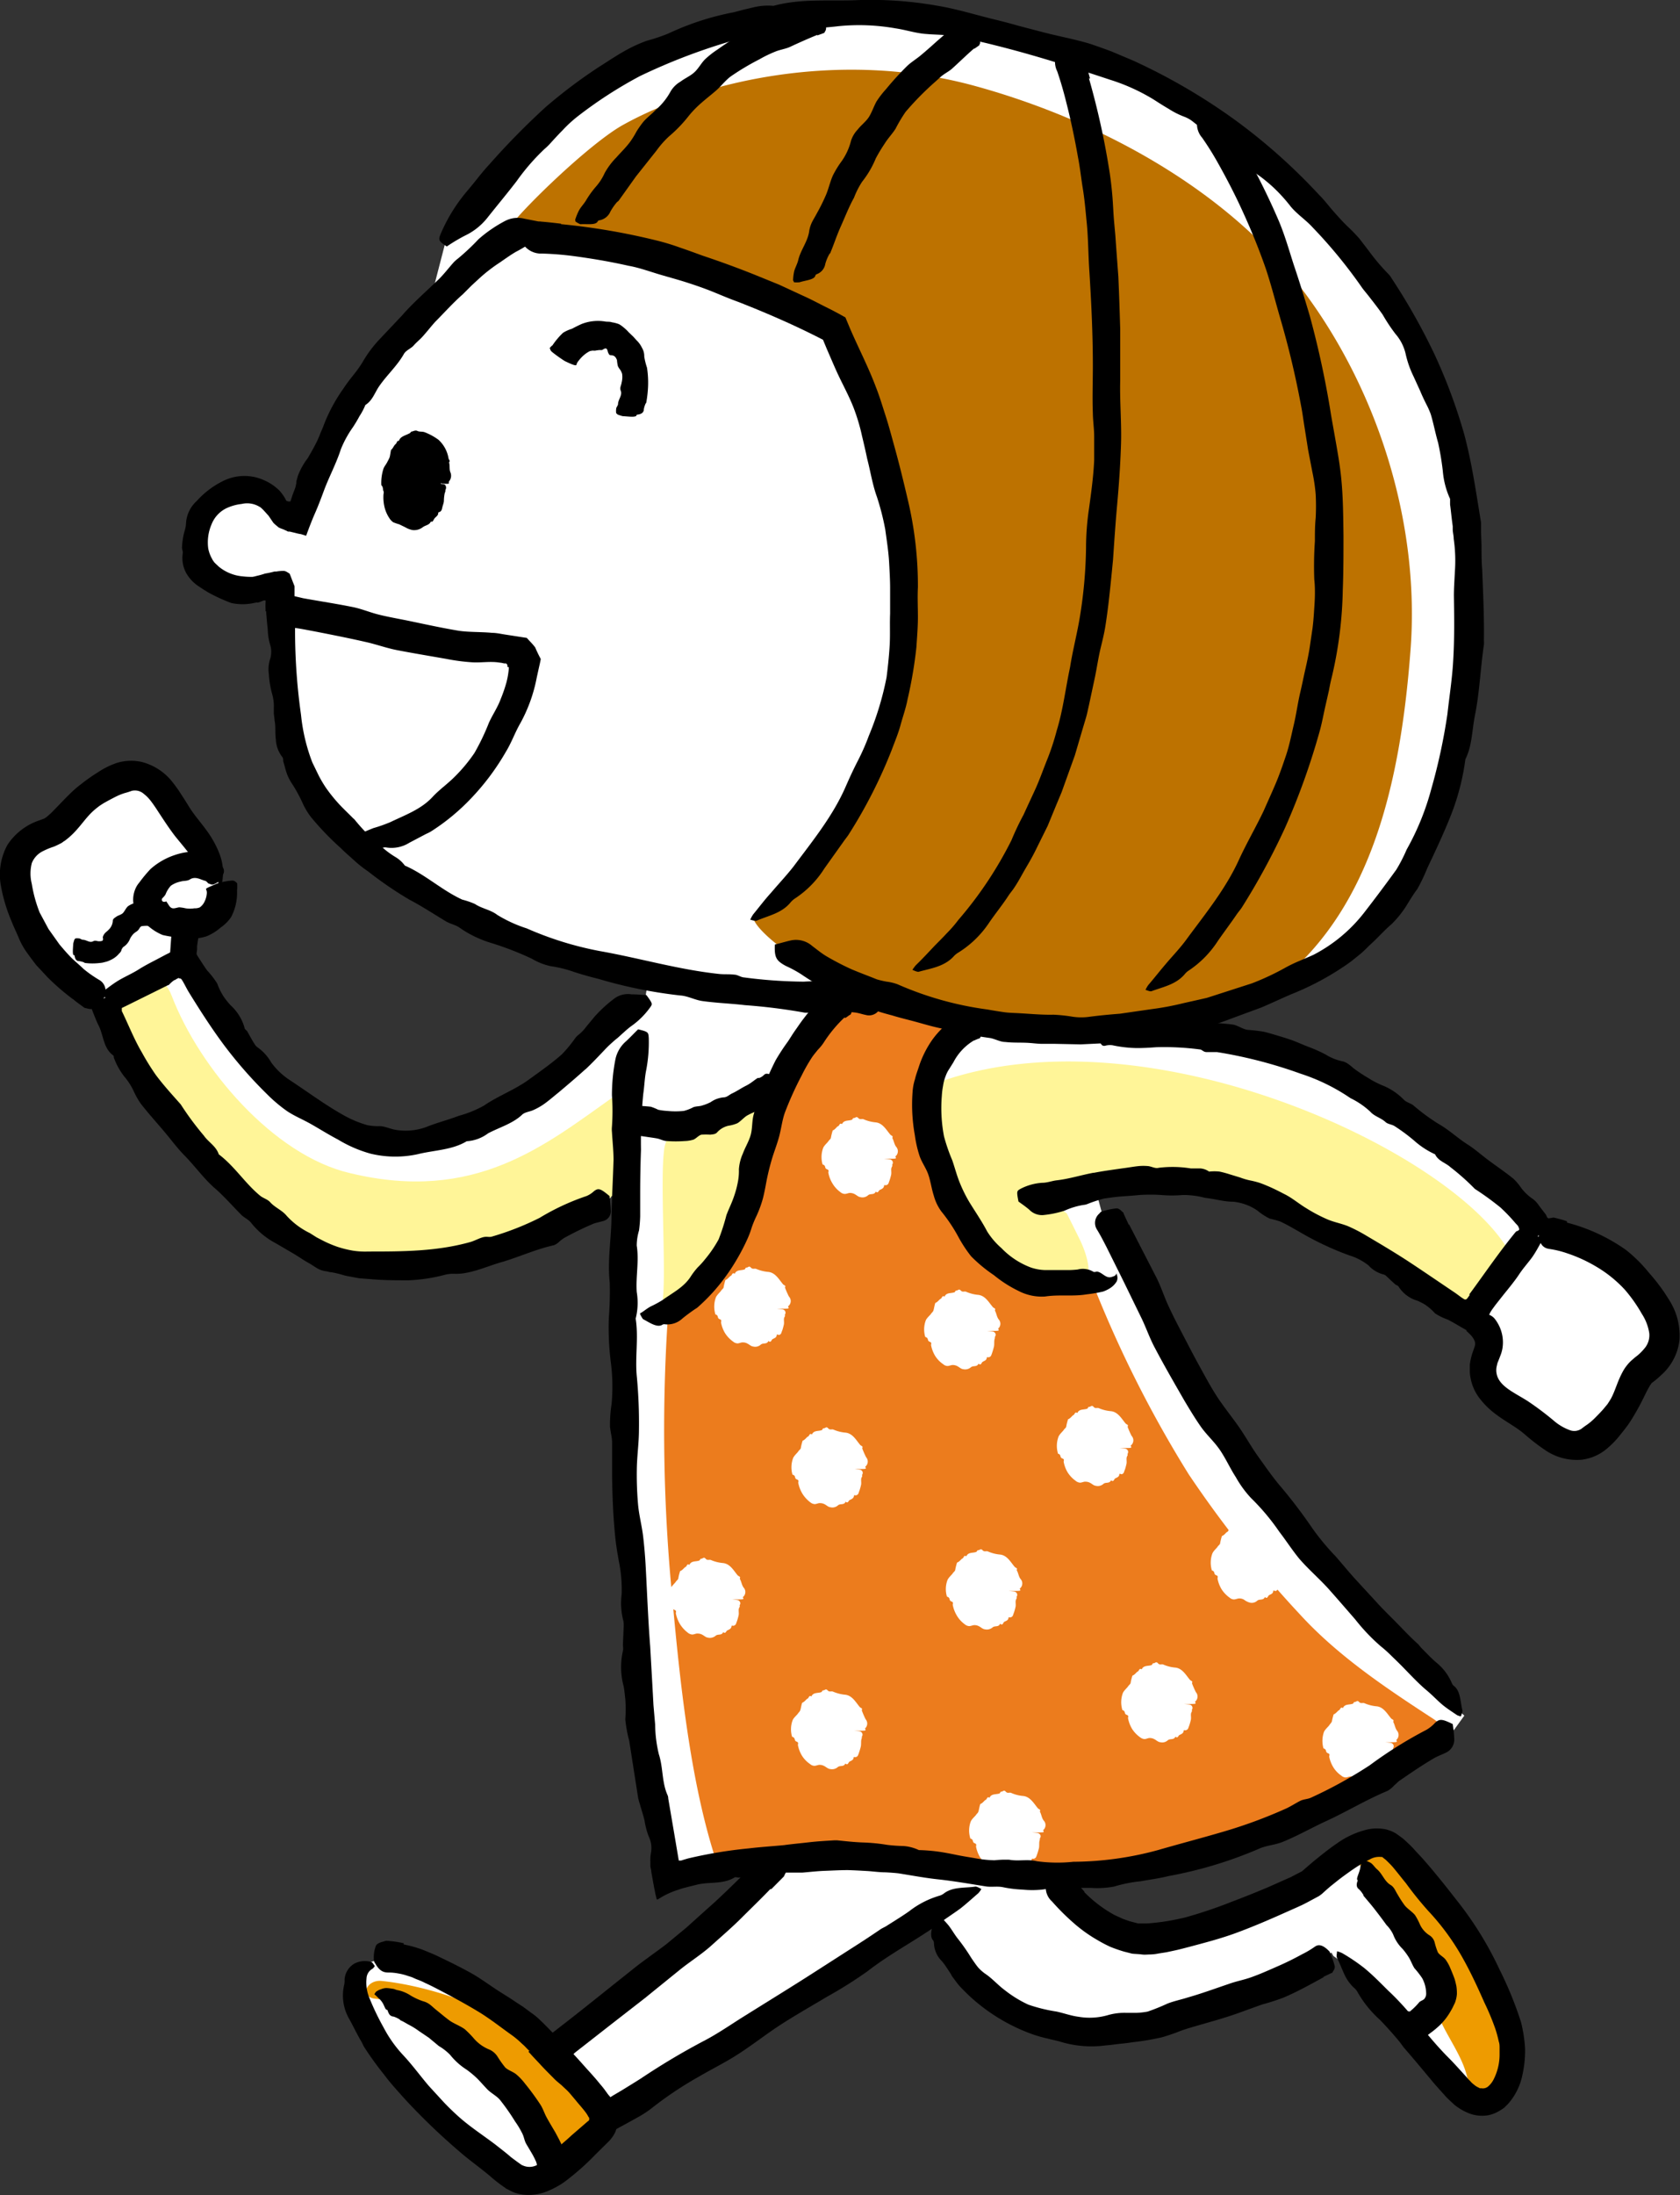 <svg xmlns="http://www.w3.org/2000/svg" viewBox="0 0 189.76 247.75"><rect x="0" y="0" width="189.76" height="247.75" fill="#333333" stroke="none"/><defs><style>.cls-1{fill:#fff;}.cls-2{fill:#bd7200;}.cls-3{fill:#ec7c1d;}.cls-4{fill:#fff598;}.cls-5{fill:#ee9b00;}</style></defs><g id="Layer_2" data-name="Layer 2"><g id="イラスト"><path class="cls-1" d="M165.4,193.64c-20.91-17.71-33-40.84-40.89-56.58L119,116.87,113,111.6,74.4,103.13l-2.16,13.58s-7.4,40.09,2.68,96.78c0,0,10.88-5.83,30.17-2,33.17,6.67,59.17-16.27,59.17-16.27Z"/><path class="cls-1" d="M103.86,113.53A59.48,59.48,0,0,0,147,109.7c22.23-10.81,18.65-50.51,18.65-50.51C159.69,22.86,130.53,4.37,99,2.26,64.81,0,50.23,27.66,50.23,27.66l-1.68,6.49a52.7,52.7,0,0,0-15,22.58l-.4,1.38L32.45,58s-2.32-4.71-7-3.16-5,7.81-2.55,10.08C26.46,68.23,31.14,66,31.14,66l.42.05-.18,1.4a53.18,53.18,0,0,0,.52,12.88c3.67,23.12,37.78,33.32,68.26,32.5Z"/><path class="cls-2" d="M147.58,33.33c-8.65-11.81-23.42-19.77-37.43-23.62C94.84,5.5,79.23,9.17,70.37,14.1,66.22,16.41,57.23,25.28,57,26.5c.58.44,13.2,2,14.09,2.12,2.63.4,5.25.83,7.83,1.36,5.08,2.16,10.36,3.93,15.35,6.23,6.79,17.17,11.39,28.52,4.79,48.08-.24.72-3.78,7.09-3.67,7.7a47.82,47.82,0,0,1-10.21,11.54c-.46.36,2.11,3.85,11.42,8.38,13.83,3.43,25.23,6.55,39.4,1.53,2,.34,7.21-1.55,9.13-3.17,9.63-8.16,13-21.44,14.17-36.63C160.46,59.43,155.79,44.54,147.58,33.33Z"/><path class="cls-1" d="M73.23,112.52l-5.46,4.62s-13.38,12.65-24.86,10.93-22.07-19.93-22.07-19.93l-10,4.82s14.2,28.48,29.78,30.22c14.49,1.61,28.36-8,28.36-8Z"/><path class="cls-1" d="M115,135.27s16.75-3.85,26.29.22S166.49,149,166.49,149l7.65-10.3a80.67,80.67,0,0,0-25.55-19c-13.13-5.93-33.53-2.35-33.53-2.35Z"/><path class="cls-1" d="M88.07,209.21c-6.59,7.6-19.65,18.19-25.45,22.64l6.13,6.86s29.73-16.75,41.86-26Z"/><path class="cls-1" d="M118.61,211.82s3.55,6.07,9.59,7.21c4.33.82,18.29-6,18.29-6l1.34-.72s5.93-5.76,9-4,12.87,15.28,13.51,22.15c.42,4.52-2,8.78-5.45,5-3.05-3.31-7.84-10.22-14.27-14.68l-.23-.39c-8.93,5.2-20,9.54-28.16,8.67a18.79,18.79,0,0,1-12.41-6.47l-4.44-6.13,10.89-8.65Z"/><path class="cls-3" d="M106.94,135.13c-4.82-13,.71-17.19.71-17.19l3.74-2.29c-2.71-.2-7.94-1.08-7.62-1.3-.88-1.61-5.45-2.11-7.6-1.08-12.74,6.14-9.24,21.24-15.71,31.92a4.71,4.71,0,0,0-.47,1.06c-2.11-.46-4.43.51-4.61,3.27a195.09,195.09,0,0,0,.56,30.86c.83,9.12,2,20.58,4.88,29.43.5,1.54,4,1.1,8.12-.05,10.45.18,20.09,2.52,30.55,2.16,12-.4,18.51-3.56,29.37-8.36.37-.16,4.91-2.11,5.19-2.33,5.82-1.71,12-4.51,7.8-7.25-5.29-3.44-10.71-7.06-15-11.74a126.66,126.66,0,0,1-12.58-15.83,132.62,132.62,0,0,1-10.6-20.93S111.09,146.34,106.94,135.13Z"/><path class="cls-4" d="M69.26,123.82c-7.73,5.46-15.61,12-29.73,8.59-8.63-2-17-11.83-20.13-20-1.87-4.93-8.14-1.09-6.27,3.83,3.77,9.94,14.31,21.56,24.23,25.54,11.46,4.59,19.69-1.19,30.53-5.94C72.71,133.75,71.33,122.35,69.26,123.82Z"/><path class="cls-4" d="M170.08,140.64c-7.28-11.21-40.21-26.41-63.26-18.76-4.18,1.39-1.17,12.32,2.81,14.86a3.68,3.68,0,0,0,.77,1.68,21.91,21.91,0,0,0,7.21,6.23c2,1,2.59,1.49,4.49.51,1.73-.9.4-4.15-.12-5.22-.1-.2-1.48-3-1.5-3s-.26-.17-.39-.27a10.38,10.38,0,0,1-1.26-1,6,6,0,0,0-.44-.46c18.94-4.66,32.52,2.08,45.33,11.81C165.87,148.64,171.26,142.46,170.08,140.64Z"/><path class="cls-4" d="M82.13,125.86c-1,.46-2,.21-2.68.71A3.74,3.74,0,0,0,75,129.9c-.42,3.47.2,12.87-.1,16.37-.32,3.79,3.08,1.7,5.24-3.1,1.35-3,3.44-6.11,3.94-9.35C89.92,120,86.32,123.93,82.13,125.86Z"/><path class="cls-1" d="M101.23,129.45c-.23-.29-.25-.66-.44-1,0,0,.07-.17,0-.22s-.17-.1-.23-.17c-.45-.52-.86-1.32-1.68-1.38a4.34,4.34,0,0,1-1.34-.35c-.2-.08-.39.09-.6-.14s-.31,0-.48,0-.14.15-.22.19c-.37.16-.92,0-1.13.5-.3-.18-.28.18-.44.23s-.33.39-.61.48c0,0,0,0,0,0a7,7,0,0,0-.2.79c0,.17-.2.28-.29.43s-.46.45-.59.75a3,3,0,0,0-.07,1.87s0,0,0,0c.44.13.17.42.49.54s.13.26.17.42a3.5,3.5,0,0,0,.45,1.17,3.29,3.29,0,0,0,.91,1,.8.8,0,0,0,.49.2c.2,0,.43-.12.6-.11a1.11,1.11,0,0,1,.55.15c.19.1.39.3.61.32a.94.94,0,0,0,.86-.2c.26-.25.71,0,.87-.42.26.2.31-.05.41-.15s.52-.16.54-.53c0-.11.19,0,.27-.06a.41.41,0,0,0,.2-.14c.06-.11.09-.25.14-.36a6.34,6.34,0,0,0,.19-.68h0c.06-.29-.06-.62.07-.85s0-.21.06-.3a.36.36,0,0,0-.09-.49c-.1-.08-.14-.09-.83-.15h0l.25,0c1,0,1.13,0,1.07-.13s-.09-.12,0-.18A.75.75,0,0,0,101.23,129.45Z"/><path class="cls-1" d="M89.11,146.34a10.39,10.39,0,0,1-.44-1c0-.05.07-.18,0-.23s-.17-.09-.23-.16c-.45-.53-.86-1.32-1.68-1.39a4.47,4.47,0,0,1-1.35-.34c-.19-.08-.38.09-.6-.15s-.3,0-.47,0-.14.16-.22.2c-.37.16-.92,0-1.13.5-.3-.19-.29.17-.44.23s-.34.39-.61.47c0,0,0,0,0,0a6.1,6.1,0,0,0-.2.79c0,.17-.2.27-.29.42s-.46.46-.59.76a3,3,0,0,0-.07,1.86s0,0,0,.05c.43.12.17.42.49.54s.13.26.17.42a3.58,3.58,0,0,0,.45,1.17,3.42,3.42,0,0,0,.91.95.83.83,0,0,0,.49.2c.19,0,.43-.13.6-.11a1,1,0,0,1,.54.14c.2.1.4.3.62.32a.94.94,0,0,0,.86-.2c.26-.25.7,0,.87-.42.26.2.31,0,.41-.15s.52-.15.53-.53c0-.11.19,0,.28,0a.48.48,0,0,0,.2-.14c.06-.11.09-.25.14-.36s.14-.46.19-.68v0c.06-.29-.06-.62.07-.84s0-.21.06-.3a.37.37,0,0,0-.09-.49c-.1-.08-.14-.09-.83-.15h0l.24,0c1,0,1.14,0,1.08-.14s-.09-.12,0-.18A.74.74,0,0,0,89.11,146.34Z"/><path class="cls-1" d="M84,179.2c-.23-.3-.24-.67-.44-1,0,0,.07-.18,0-.23s-.18-.1-.24-.16c-.45-.53-.85-1.32-1.68-1.39a4.4,4.4,0,0,1-1.34-.34c-.2-.08-.39.09-.6-.15s-.31,0-.47,0-.15.16-.23.2c-.37.16-.92,0-1.13.5-.29-.19-.28.17-.43.23s-.34.38-.62.47c0,0,0,0,0,0a6.1,6.1,0,0,0-.2.79c0,.17-.2.27-.29.42s-.46.46-.59.75a2.92,2.92,0,0,0-.06,1.87s0,0,0,0c.44.12.18.42.49.54s.14.26.17.42a3.82,3.82,0,0,0,.45,1.17,3.57,3.57,0,0,0,.91,1,.89.89,0,0,0,.49.2c.2,0,.43-.13.6-.11a1.07,1.07,0,0,1,.55.14c.19.1.39.3.62.32a1,1,0,0,0,.86-.2c.26-.25.7,0,.86-.42.26.2.32-.05.41-.15s.52-.16.54-.53c0-.11.19,0,.27-.05a.51.51,0,0,0,.2-.14c.06-.11.09-.25.14-.36a6.34,6.34,0,0,0,.19-.68v0c.06-.29-.06-.62.07-.85s0-.2.06-.3a.35.35,0,0,0-.09-.48c-.09-.08-.14-.09-.82-.15h0v0a1.75,1.75,0,0,0,.24,0c1,0,1.13,0,1.07-.13s-.08-.12,0-.18A.73.73,0,0,0,84,179.2Z"/><path class="cls-1" d="M97.83,164.48a10.39,10.39,0,0,1-.44-1s.07-.18,0-.23-.17-.1-.23-.16c-.45-.53-.85-1.32-1.68-1.39a4.33,4.33,0,0,1-1.34-.34c-.2-.08-.39.09-.6-.15s-.31,0-.48,0-.14.16-.22.2c-.37.16-.92,0-1.13.5-.3-.19-.28.17-.44.23s-.33.38-.61.47c0,0,0,0,0,0a6.1,6.1,0,0,0-.2.79c0,.17-.2.27-.29.42s-.46.46-.59.76a3,3,0,0,0-.07,1.86s0,0,0,0c.44.12.17.42.49.54s.13.26.17.41a3.78,3.78,0,0,0,.45,1.18,3.57,3.57,0,0,0,.91,1,.86.86,0,0,0,.49.2c.2,0,.43-.13.6-.11a1.1,1.1,0,0,1,.55.14c.19.1.39.3.61.32a.94.94,0,0,0,.86-.2c.26-.25.71,0,.87-.42.26.2.31-.05.41-.15s.52-.16.54-.53c0-.11.19,0,.27-.05a.48.48,0,0,0,.2-.14c.06-.11.09-.25.14-.36a6.34,6.34,0,0,0,.19-.68v0c.06-.29-.06-.62.07-.84s0-.21.06-.31a.35.35,0,0,0-.09-.48c-.1-.08-.14-.09-.83-.15h0s0,0,0,0a1.07,1.07,0,0,0,.25,0c1,0,1.13,0,1.07-.13s-.09-.12,0-.18A.74.74,0,0,0,97.83,164.48Z"/><path class="cls-1" d="M97.77,194.05a10.57,10.57,0,0,1-.43-1s.06-.17,0-.22-.18-.1-.23-.16c-.45-.53-.86-1.33-1.69-1.39a4.5,4.5,0,0,1-1.34-.35c-.19-.08-.39.09-.6-.14s-.31,0-.47,0-.15.15-.22.19c-.37.16-.93,0-1.14.5-.29-.18-.28.18-.43.24s-.34.38-.61.47c0,0,0,0,0,0-.1.27-.13.55-.2.79s-.19.28-.28.43-.47.45-.6.75a2.92,2.92,0,0,0-.06,1.87s0,0,0,0c.44.13.18.42.49.54s.14.26.17.42a3.73,3.73,0,0,0,.45,1.17,3.2,3.2,0,0,0,.92.95.77.77,0,0,0,.48.2c.2,0,.44-.12.61-.11a1.08,1.08,0,0,1,.54.15c.19.1.4.3.62.32a1,1,0,0,0,.86-.2c.26-.25.7,0,.87-.42.25.2.31,0,.41-.15s.51-.16.53-.53c0-.11.19,0,.28-.06a.34.34,0,0,0,.19-.14,2.67,2.67,0,0,0,.14-.36,6.45,6.45,0,0,0,.2-.68h0c.06-.29,0-.62.08-.85s0-.21.06-.3a.37.37,0,0,0-.1-.49c-.09-.08-.14-.09-.82-.14h0l.24,0c1,0,1.13,0,1.07-.13s-.08-.12,0-.18A.74.74,0,0,0,97.77,194.05Z"/><path class="cls-1" d="M135.08,191a10.39,10.39,0,0,1-.44-1c0-.05.07-.18,0-.23s-.17-.1-.23-.16c-.45-.53-.86-1.32-1.68-1.39a4.21,4.21,0,0,1-1.35-.35c-.19-.07-.38.1-.59-.14s-.31,0-.48,0-.14.16-.22.2c-.37.15-.92,0-1.13.49-.3-.18-.29.18-.44.24s-.34.38-.61.47c0,0,0,0,0,0a6.1,6.1,0,0,0-.2.79c0,.16-.2.27-.29.42s-.46.46-.59.75a3,3,0,0,0-.07,1.87s0,0,0,.05c.43.12.17.42.49.54s.13.26.17.41a3.64,3.64,0,0,0,.45,1.18,3.42,3.42,0,0,0,.91.95.9.9,0,0,0,.49.2c.19,0,.43-.13.6-.12a1.11,1.11,0,0,1,.55.15c.19.1.39.3.61.32a.94.94,0,0,0,.86-.2c.26-.25.7,0,.87-.42.26.2.31-.05.41-.15s.52-.16.53-.53c0-.11.19,0,.28-.06a.41.41,0,0,0,.2-.14,3.84,3.84,0,0,0,.14-.36,5.61,5.61,0,0,0,.19-.67v0c.06-.29-.06-.62.07-.85s0-.21.06-.3a.36.36,0,0,0-.09-.48c-.1-.08-.14-.1-.83-.15h0v0l.24,0c1,0,1.14,0,1.08-.13s-.09-.12,0-.18A.74.74,0,0,0,135.08,191Z"/><path class="cls-1" d="M157.81,195.36c-.23-.29-.25-.66-.44-1,0,0,.06-.17,0-.23s-.17-.09-.23-.16c-.45-.52-.86-1.32-1.68-1.38a4.48,4.48,0,0,1-1.35-.35c-.19-.08-.39.09-.6-.14s-.31,0-.47,0-.14.15-.22.19c-.37.16-.93,0-1.13.5-.3-.18-.29.18-.44.24s-.34.38-.61.47a0,0,0,0,0,0,0,7,7,0,0,0-.2.79c-.05.17-.2.28-.29.43s-.46.45-.6.75a3.06,3.06,0,0,0-.06,1.87s0,0,0,0c.43.13.17.42.49.54s.13.26.16.42a3.76,3.76,0,0,0,.46,1.17,3.17,3.17,0,0,0,.91.95.77.77,0,0,0,.48.2c.2,0,.44-.12.61-.11a1.14,1.14,0,0,1,.54.14c.2.11.4.31.62.33a.94.94,0,0,0,.86-.2c.26-.25.7,0,.87-.43.25.21.31,0,.41-.14s.51-.16.53-.53c0-.12.19,0,.28-.06a.34.34,0,0,0,.19-.14,1.78,1.78,0,0,0,.14-.36,6.45,6.45,0,0,0,.2-.68,0,0,0,0,1,0,0c0-.29-.06-.63.07-.85s0-.21.06-.3a.37.37,0,0,0-.1-.49c-.09-.08-.14-.09-.82-.15h0l.24,0c1,0,1.13,0,1.08-.14s-.09-.11,0-.17A.75.75,0,0,0,157.81,195.36Z"/><path class="cls-1" d="M127.81,162.06a10.39,10.39,0,0,1-.44-1c0-.05.07-.18,0-.23s-.17-.1-.23-.16c-.45-.53-.86-1.32-1.68-1.39a4.47,4.47,0,0,1-1.35-.34c-.19-.08-.39.09-.59-.15s-.31,0-.48,0-.14.16-.22.2c-.37.16-.92,0-1.13.5-.3-.19-.29.17-.44.23s-.34.39-.61.47c0,0,0,0,0,0a6.1,6.1,0,0,0-.2.79c0,.17-.2.27-.29.42s-.46.46-.59.76a3,3,0,0,0-.07,1.86s0,0,0,.05c.43.12.17.42.49.54s.13.26.17.42a3.58,3.58,0,0,0,.45,1.17,3.42,3.42,0,0,0,.91.95.83.83,0,0,0,.49.2c.19,0,.43-.13.6-.11a1.1,1.1,0,0,1,.55.14c.19.1.39.3.61.32a.94.94,0,0,0,.86-.2c.26-.25.7,0,.87-.42.25.2.31,0,.41-.15s.52-.15.53-.53c0-.11.19,0,.28,0a.48.48,0,0,0,.2-.14c.06-.11.09-.25.14-.36s.14-.46.19-.68v0c.06-.29-.06-.62.07-.85s0-.2.06-.29a.37.37,0,0,0-.09-.49c-.1-.08-.14-.09-.83-.15h0v0l.24,0c1,0,1.14,0,1.08-.14s-.09-.12,0-.18A.74.74,0,0,0,127.81,162.06Z"/><path class="cls-1" d="M112.81,148.93c-.23-.29-.24-.66-.43-1,0-.05.06-.18,0-.23s-.18-.1-.23-.16c-.46-.53-.86-1.32-1.69-1.39a4.42,4.42,0,0,1-1.34-.35c-.2-.08-.39.09-.6-.14s-.31,0-.47,0-.15.15-.22.19c-.37.16-.93,0-1.14.5-.29-.18-.28.18-.43.24s-.34.38-.61.47c0,0,0,0,0,0-.1.27-.13.55-.2.8s-.19.27-.28.42-.47.45-.6.75a2.92,2.92,0,0,0-.06,1.87s0,0,0,0c.44.13.18.42.49.54s.14.26.17.42a3.73,3.73,0,0,0,.45,1.17,3.2,3.2,0,0,0,.92.95.77.77,0,0,0,.48.2c.2,0,.43-.12.61-.11a1.08,1.08,0,0,1,.54.15c.19.1.39.3.62.32a1,1,0,0,0,.86-.2c.26-.25.7,0,.87-.42.25.2.31,0,.41-.15s.51-.16.53-.53c0-.11.19,0,.28-.06a.38.38,0,0,0,.19-.14,2.67,2.67,0,0,0,.14-.36c.08-.23.14-.46.2-.68h0c.06-.29,0-.62.07-.85s0-.21.06-.3a.34.34,0,0,0-.09-.48c-.09-.08-.14-.1-.82-.15h0l.24,0c1,0,1.13,0,1.07-.13s-.08-.12,0-.18A.73.73,0,0,0,112.81,148.93Z"/><path class="cls-1" d="M115.28,178.23c-.23-.29-.24-.66-.44-1,0,0,.07-.17,0-.22s-.18-.1-.24-.17c-.45-.52-.85-1.32-1.68-1.38a4.42,4.42,0,0,1-1.34-.35c-.2-.08-.39.09-.6-.14s-.31,0-.47,0-.15.15-.23.19c-.37.16-.92,0-1.13.5-.3-.18-.28.18-.43.24s-.34.38-.62.47l0,0a7,7,0,0,0-.2.79c0,.17-.2.28-.29.43s-.46.45-.59.75a2.92,2.92,0,0,0-.06,1.87s0,0,0,0c.44.13.18.42.49.54s.14.26.17.42a3.73,3.73,0,0,0,.45,1.17,3.29,3.29,0,0,0,.91,1,.82.82,0,0,0,.49.2c.2,0,.43-.12.6-.11a1.08,1.08,0,0,1,.55.15c.19.1.39.3.62.32a1,1,0,0,0,.86-.2c.26-.25.7,0,.86-.43.26.21.32,0,.41-.15s.52-.15.54-.52c0-.11.19,0,.27-.06a.37.37,0,0,0,.2-.14c.06-.11.09-.25.14-.36a6.34,6.34,0,0,0,.19-.68h0c.06-.29-.06-.62.07-.85s0-.21.06-.3a.36.36,0,0,0-.09-.49c-.09-.08-.14-.09-.82-.15h0s0,0,0,0l.24,0c1,0,1.13,0,1.07-.13s-.08-.12,0-.18A.74.74,0,0,0,115.28,178.23Z"/><path class="cls-1" d="M145.19,175.24a10.39,10.39,0,0,1-.44-1c0-.05.06-.18,0-.23s-.17-.09-.23-.16c-.45-.53-.86-1.32-1.68-1.39a4.47,4.47,0,0,1-1.35-.34c-.19-.08-.39.09-.6-.15s-.3,0-.47,0-.14.16-.22.2c-.37.16-.93,0-1.13.5-.3-.19-.29.17-.44.23s-.34.39-.61.47c0,0,0,0,0,0a7,7,0,0,0-.2.79c0,.17-.2.27-.29.42s-.46.46-.59.76a3,3,0,0,0-.07,1.86s0,0,0,.05c.43.12.17.42.49.54s.13.26.17.42a3.58,3.58,0,0,0,.45,1.17,3.42,3.42,0,0,0,.91.95.77.77,0,0,0,.48.2c.2,0,.44-.12.61-.11a1,1,0,0,1,.54.14,1.84,1.84,0,0,0,.62.32.91.91,0,0,0,.86-.2c.26-.24.7,0,.87-.42.25.21.31,0,.41-.15s.52-.15.53-.53c0-.11.19,0,.28,0a.34.34,0,0,0,.19-.14,2.75,2.75,0,0,0,.15-.36c.07-.23.14-.46.19-.68v0c0-.29-.06-.62.07-.84s0-.21.06-.3a.37.37,0,0,0-.1-.49c-.09-.08-.13-.09-.82-.15h0v0l.24,0c1,0,1.14,0,1.08-.14s-.09-.12,0-.18A.74.74,0,0,0,145.19,175.24Z"/><path class="cls-1" d="M117.89,205.49c-.23-.29-.24-.66-.43-1,0-.05.06-.18,0-.23s-.18-.1-.23-.16c-.45-.53-.86-1.32-1.69-1.39a4.15,4.15,0,0,1-1.34-.35c-.2-.07-.39.1-.6-.14s-.31,0-.47,0-.15.16-.22.2c-.37.15-.93,0-1.14.49-.29-.18-.28.18-.43.24s-.34.38-.61.47c0,0,0,0,0,0-.1.27-.13.55-.2.8s-.19.27-.28.42-.47.45-.6.75a2.92,2.92,0,0,0-.06,1.87s0,0,0,.05c.44.12.18.41.49.53s.14.27.17.42a3.73,3.73,0,0,0,.45,1.17,3.2,3.2,0,0,0,.92.95.77.77,0,0,0,.48.2c.2,0,.43-.12.61-.11a1.08,1.08,0,0,1,.54.15c.19.1.39.3.62.32a1,1,0,0,0,.86-.2c.26-.25.7,0,.87-.42.25.2.31,0,.41-.15s.51-.16.53-.53c0-.11.19,0,.28-.06a.38.38,0,0,0,.19-.14,2.24,2.24,0,0,0,.14-.36c.08-.22.14-.45.2-.67v0c.06-.29,0-.62.07-.85s0-.21.06-.3a.34.34,0,0,0-.09-.48c-.09-.08-.14-.1-.82-.15h0l.24,0c1,0,1.13,0,1.07-.13s-.08-.12,0-.18A.74.74,0,0,0,117.89,205.49Z"/><path d="M49.79,54.56c-.36,2.43-1.9,4.22-3.43,4s-2.48-2.39-2.11-4.82,1.9-4.22,3.43-4S50.16,52.13,49.79,54.56Z"/><path d="M50,54.59l-.73-.21c-.33-.1-.4-.17-.32-.23a.59.59,0,0,0,.17-.13.66.66,0,0,0,.07-.49s0-.06-.07-.08-.09-.07-.07-.1c.23-.28.12-.55.12-.82a2.41,2.41,0,0,0-.2-.53c0-.1.12-.25,0-.32-.28-.27-.32-.63-.55-.88l-.2-.22a.21.21,0,0,0-.25-.09c-.09,0-.11-.08-.16-.14a.33.33,0,0,0-.45-.08.35.35,0,0,1-.38,0c-.08,0-.09.09-.15.09a.57.57,0,0,0-.46.24c-.11.19-.31.29-.38.51s-.16.26-.21.41a5,5,0,0,0-.11.56c0,.07-.07.11-.13.15a.24.24,0,0,0-.1.27c0,.12-.11.17-.16.26s-.08,0-.06,0c.21.24-.2.28-.27.45s-.23.19-.17.33,0,.19,0,.29,0,.13-.16.19-.14.13,0,.21.06.14.08.21a1.55,1.55,0,0,0,.12.22s0,0,0,.08a5.06,5.06,0,0,0,.1.68c0,.09.16.15.1.24S45,55.9,45,56s0,.1.06.14.17.24,0,.46c0,0,0,0,0,.08a2.61,2.61,0,0,0-.06.27s0,.06,0,.07.12.16.13.29a.34.34,0,0,0,.25.32,4.56,4.56,0,0,1,.83.43.65.65,0,0,0,.33.11c.06,0,.11-.06.16-.1s.16.09.25.1a.32.32,0,0,0,.41-.17c.09-.21.23-.28.35-.41s.28-.1.3-.27.33-.41.43-.67a3.88,3.88,0,0,0,.21-.63,1.15,1.15,0,0,0-.11-.39.15.15,0,0,1,0-.07c.06-.1,0-.26-.08-.39a.48.48,0,0,1,0-.39c0-.07.2-.12.51-.14a6.27,6.27,0,0,0,.64-.07c.64.11.64.11.7.21a.49.49,0,0,1,0,.52c0,.1,0,.22-.07.33a4.72,4.72,0,0,0-.1.87h0c0,.23-.1.46-.16.69s-.05.25-.1.37a.42.42,0,0,1-.16.19c-.07.06-.23.05-.22.15,0,.33-.31.43-.46.67s-.13.35-.38.3c-.16.41-.62.4-.94.66a1.59,1.59,0,0,1-1.11.3,2.57,2.57,0,0,1-.84-.32l-.68-.33a5.9,5.9,0,0,1-.67-.23,1.53,1.53,0,0,1-.43-.45,3.89,3.89,0,0,1-.57-1.32,4.79,4.79,0,0,1-.11-1.29c0-.16.08-.33,0-.47s0-.44-.24-.66c0,0,0,0,0-.05a5.16,5.16,0,0,1,.25-1.83c.12-.29.35-.54.47-.82a3,3,0,0,0,.23-.48c.06-.25.09-.53.15-.8l0,0c.23-.17.29-.46.5-.64s.12-.4.39-.38c.16-.52.75-.6,1.19-.85.09,0,.15-.2.26-.2s.4-.19.63-.07.55.05.81.14a6.62,6.62,0,0,1,1.58.86,3.65,3.65,0,0,1,1.14,2.14,2,2,0,0,1,.13.25c0,.06-.09.14-.07.2.1.36,0,.72.14,1.07a1,1,0,0,1-.17,1.06c0,.06,0,.12,0,.18S50.64,54.63,50,54.59Z"/><path d="M62.33,39.09a8.26,8.26,0,0,1,1.27-1.53,4.31,4.31,0,0,1,1-.45c.36-.19.73-.38,1.12-.55a5.05,5.05,0,0,1,2.58-.28c.26.06.55,0,.82.1a3.78,3.78,0,0,1,.8.21,3.43,3.43,0,0,1,.58.42,3.81,3.81,0,0,1,.5.48l.46.44c.16.15.29.32.44.48a2.91,2.91,0,0,1,.61.84,1.86,1.86,0,0,1,.26,1,7.61,7.61,0,0,0,.31,1.25,11,11,0,0,1,.12,2.13A13.32,13.32,0,0,1,73,45.42c0,.06-.07.11-.09.16a2.77,2.77,0,0,0-.19.62c0,.27-.15.53-.72.6a.11.11,0,0,0-.11.09c-.06.25-1,.11-1.57.08a5.33,5.33,0,0,1-.58-.19c0-.05-.13-.11-.14-.15a1.68,1.68,0,0,1,0-.49c0-.18.19-.33.21-.53,0-.52.52-1,.3-1.52-.13-.33.06-.59.1-.89a2.56,2.56,0,0,0,.06-1,1.82,1.82,0,0,0-.22-.47,1.87,1.87,0,0,1-.26-.41,3.85,3.85,0,0,1-.1-.68c-.11-.25-.23-.54-.67-.54-.22,0-.25-.15-.32-.28s-.07-.41-.23-.48-.4.16-.49.17-.07,0-.09,0,0,0-.07,0-.25,0-.54.06a.92.92,0,0,1-.3,0,2.14,2.14,0,0,0-.35.06,3.28,3.28,0,0,0-.72.49,4.19,4.19,0,0,0-.57.62,1.15,1.15,0,0,0-.23.42c0,.13-.27.09-1.07-.29l-.27-.13a16.81,16.81,0,0,1-1.4-1c-.24-.2-.2-.31-.28-.46s0,0,0,0l.28-.31Z"/><path d="M100.15,112.51c-.27.48-.51,1-.79,1.39a1.37,1.37,0,0,1-1.56.66c-.41-.08-.82-.23-1.24-.28a34.88,34.88,0,0,0-4.09-.17,6.13,6.13,0,0,0-.73.11,2.42,2.42,0,0,1-.84.08,65.4,65.4,0,0,0-6.78-.85c-1.61-.19-3.23-.24-4.84-.47-.83-.13-1.61-.57-2.44-.62a53,53,0,0,1-9.23-1.87c-.92-.23-1.84-.48-2.75-.78a14.09,14.09,0,0,0-2.67-.66,7.11,7.11,0,0,1-2.12-.84,35.46,35.46,0,0,0-4.63-1.79,12.36,12.36,0,0,1-3.54-1.72c-.48-.33-1-.4-1.52-.7-1.37-.82-2.71-1.71-4.13-2.45a42.5,42.5,0,0,1-4.68-3.2A13.26,13.26,0,0,1,40,97.11c-.49-.45-1-.87-1.47-1.35a31.75,31.75,0,0,1-3.41-3.54,8.06,8.06,0,0,1-.93-1.55A16.45,16.45,0,0,0,33,88.48a5.39,5.39,0,0,1-.62-1.22c-.15-.44-.25-.9-.39-1.34,0-.14,0-.32-.07-.43a3.47,3.47,0,0,1-.76-2c-.11-.73,0-1.48-.15-2.19,0-.24-.06-.49-.08-.74v-.73a4.77,4.77,0,0,0-.17-1.42,10.75,10.75,0,0,1-.39-2.3,3.76,3.76,0,0,1,.13-1.69,2.71,2.71,0,0,0,0-1.69A6.88,6.88,0,0,1,30.24,71c-.07-.6-.12-1.19-.17-1.8V69L30,69a.59.59,0,0,1,0-.14,6.34,6.34,0,0,1,0-.88l0-.21s-.14,0-.2,0l-.42.17-.27.08L29,68l-.32.06a6,6,0,0,1-2.56,0,18.93,18.93,0,0,1-2.24-1,7.08,7.08,0,0,1-.66-.38c-.22-.13-.44-.27-.65-.42A4.36,4.36,0,0,1,21,64.62a3.54,3.54,0,0,1-.36-2.15c.05-.23-.1-.47-.08-.71a8.06,8.06,0,0,1,.34-2,3,3,0,0,0,.11-.67,3.66,3.66,0,0,1,1.2-2.53,9.84,9.84,0,0,1,2.87-2.21,5.39,5.39,0,0,1,4.74-.15,5.73,5.73,0,0,1,1.72,1.15,4.87,4.87,0,0,1,.79,1.15c.05.07.16.07.24.1l.13,0s.1,0,.1,0l.16-.47c.1-.35.26-.7.39-1.07a3.37,3.37,0,0,0,.12-.55c0-.07,0-.23.06-.37l.11-.41a7.63,7.63,0,0,1,1.11-2c.35-.59.69-1.19,1-1.81.15-.31.29-.62.41-.94s.29-.64.41-1a18.74,18.74,0,0,1,2.21-4.11c.33-.51.71-1,1.08-1.47a13.67,13.67,0,0,0,1.06-1.47A13.87,13.87,0,0,1,43,38.16l2.38-2.52c1.23-1.41,2.64-2.64,4-3.95.7-.64,1.28-1.44,1.93-2.15a4.71,4.71,0,0,1,.41-.35A25.71,25.71,0,0,0,54.05,27a15.2,15.2,0,0,1,3-2.06,3.08,3.08,0,0,1,2.2-.25l1.8.35c.45,1.12.44,1.12,0,1.53a14.74,14.74,0,0,1-2.79,1.86c-.63.37-1.22.8-1.82,1.21a18.26,18.26,0,0,0-2.18,1.67l-1,.92-1,1-.08.07c-1.06.94-2,2-3,3-.5.55-.95,1.14-1.45,1.69-.31.35-.69.64-1,1s-.9.55-1.13,1c-.77,1.34-1.91,2.35-2.77,3.6-.5.72-.75,1.62-1.56,2.12a7.32,7.32,0,0,1-.67,1.27c-.22.42-.47.83-.73,1.23a11.91,11.91,0,0,0-1.37,2.5c-.53,1.64-1.34,3.12-1.92,4.69-.31.84-.63,1.69-1,2.53s-.7,1.72-1,2.54L34,60.29a4.55,4.55,0,0,1-.61-.13L32.72,60l-.12,0-.07,0-.17-.09-.4-.18a2.53,2.53,0,0,1-.52-.22c-.19-.18-.38-.3-.57-.51l-.53-.78-.57-.63-.15-.15s-.19-.17-.17-.16l-.14-.08a2.67,2.67,0,0,0-2-.32,5.49,5.49,0,0,0-1.81.52,3.41,3.41,0,0,0-1.6,1.77,5.17,5.17,0,0,0-.38,2.73A3.82,3.82,0,0,0,23.91,63c.05.08.08.17.13.24a2.43,2.43,0,0,1,.14.2c.13.15.34.33.51.5a4.91,4.91,0,0,0,2.67,1.11,9.07,9.07,0,0,0,.91.06h.25A3.81,3.81,0,0,0,29,65a8.08,8.08,0,0,0,.93-.26A10,10,0,0,0,31,64.51l.2,0a5,5,0,0,1,.71-.07.8.8,0,0,1,.53.14,2.68,2.68,0,0,1,.28.18l.11.28.22.57.22.56,0,.07v.35l0,.46a15.66,15.66,0,0,0,.08,1.91,1.29,1.29,0,0,1,0,.28l0,.15A67.78,67.78,0,0,0,34,80.68a20.58,20.58,0,0,0,1.28,5.38L36,87.54a13.94,13.94,0,0,0,.83,1.4,17.84,17.84,0,0,0,1.45,1.8c.52.56,1.09,1.09,1.62,1.63a1,1,0,0,1,.21.21,21.39,21.39,0,0,0,3.28,3.24,9.7,9.7,0,0,0,1.22.88,3.62,3.62,0,0,1,1.12,1c2.3,1,4.17,2.78,6.48,3.84a9.25,9.25,0,0,1,1.43.49c.79.53,1.77.65,2.52,1.23a15.28,15.28,0,0,0,3.34,1.53,37.84,37.84,0,0,0,8.26,2.56c4.52.8,8.94,2.11,13.54,2.59.54.05,1.1,0,1.64.07.36,0,.71.28,1.08.31a54.45,54.45,0,0,0,6.76.48,29.24,29.24,0,0,1,6.79.39,3.9,3.9,0,0,0,1.18,0C99.45,111.08,99.66,111.25,100.15,112.51Z"/><path d="M34.29,67.53c1.87.34,3.75.62,5.61,1,.92.19,1.81.56,2.72.8s2.11.46,3.18.67c2,.41,4,.86,6.05,1.2,1.23.17,2.49.11,3.72.23.52,0,1,.12,1.54.2L59.5,72l.33.36a8.07,8.07,0,0,1,.62.71,14.15,14.15,0,0,0,.63,1.31c-.06.36-.15.72-.23,1.08l-.22,1a17.42,17.42,0,0,1-1.85,5.16c-.61,1.05-1,2.2-1.66,3.27a27.25,27.25,0,0,1-3.9,5.21,24,24,0,0,1-4.56,3.76,5,5,0,0,1-.52.26l-1.9,1a3.78,3.78,0,0,1-2.64.53.69.69,0,0,0-.38.05c-.8.31-1.69-.42-2.47-.8-.12,0-.24-.34-.36-.53.09-.09.18-.22.28-.26.5-.23,1-.44,1.5-.64a17,17,0,0,0,1.93-.68c1.66-.8,3.47-1.44,4.76-2.84.74-.8,1.64-1.43,2.42-2.2a18,18,0,0,0,2.31-2.76,25.85,25.85,0,0,0,1.63-3.4c.41-.91,1-1.76,1.34-2.7A16.34,16.34,0,0,0,57.21,77c.08-.32.15-.64.2-1s.11-.77,0-.72-.08-.06-.09-.08,0-.07,0-.13,0,0,0,0,0,0-.05-.07a.31.31,0,0,0-.11-.12s0,0-.09,0l-.13,0-.26-.06-.53-.07c-1-.1-1.92.07-2.88,0a22.36,22.36,0,0,1-2.86-.38c-1.88-.33-3.76-.64-5.62-1-1.05-.21-2.06-.56-3.1-.82-1.23-.29-2.47-.55-3.71-.8s-2.25-.45-3.38-.66c-.63-.12-1.27-.23-1.91-.29s-.91-.35-1-1.27a.82.82,0,0,1,0-.31,9.51,9.51,0,0,1,.66-1.6c.18-.28.5-.25.75-.35a.08.08,0,0,1,.07,0l1.15.27Z"/><path d="M63.36,25.3a74.81,74.81,0,0,1,10.87,1.86,25.79,25.79,0,0,1,2.59.79c.86.29,1.7.6,2.55.91q3,1,5.85,2.14L88,32.13l2.68,1.24c.9.4,1.77.87,2.65,1.31l.66.33.32.17.47.25.5.28c.07.06.2.07.23.16l.11.27.42,1c.93,2.15,2.05,4.3,2.89,6.54.42,1.06.74,2.14,1.09,3.22s.64,2.17.94,3.26c.56,2,1.07,4.07,1.55,6.13a42,42,0,0,1,1.17,10c-.06,1.12,0,2.24,0,3.37s-.1,2.26-.17,3.39a49.25,49.25,0,0,1-1,5.89c-.19,1-.53,1.93-.79,2.89s-.65,1.88-1,2.82a55.34,55.34,0,0,1-4.81,9.46c-.18.3-.41.56-.61.85-.71,1-1.47,2.06-2.2,3.09a11.17,11.17,0,0,1-3.35,3.39,2.47,2.47,0,0,0-.5.47c-1,1.18-2.47,1.44-3.76,2-.2.09-.5-.06-.75-.1a3.84,3.84,0,0,1,.33-.6c.66-.8,1.28-1.63,2-2.42.85-1,1.79-2,2.57-3,2.15-2.88,4.45-5.71,5.88-9,.44-1,.86-1.92,1.34-2.85s.92-1.91,1.28-2.9a33.93,33.93,0,0,0,2-6.59c.15-1.2.28-2.39.35-3.59s0-2.4.05-3.59c0-1,0-1.92,0-2.88s-.06-1.92-.11-2.88c-.07-1.26-.27-2.51-.44-3.76a29,29,0,0,0-.94-3.67c-.5-1.37-.72-2.84-1.09-4.26q-.28-1.32-.6-2.64a21.39,21.39,0,0,0-.74-2.6c-.56-1.64-1.45-3.16-2.16-4.74-.36-.8-.7-1.61-1.06-2.43l-.44-1.06,0,0c-3.1-1.6-6.32-3-9.56-4.27-.92-.33-1.82-.71-2.72-1.08s-1.83-.7-2.75-1c-1.11-.37-2.24-.67-3.36-1S72.17,30.2,71,30c-2.07-.47-4.16-.82-6.25-1.1a34.73,34.73,0,0,0-3.53-.28A2.44,2.44,0,0,1,59,27.42c-.05-.1-.15-.22-.12-.3a4.74,4.74,0,0,1,.73-1.69c.25-.29.88-.3,1.34-.42a.34.34,0,0,1,.14,0c.77.06,1.53.15,2.29.24Z"/><path d="M87.52,106.61c.64-.15,1.24-.34,1.84-.47a2.78,2.78,0,0,1,2.39.64c.51.38,1,.79,1.56,1.13a30.93,30.93,0,0,0,2.8,1.46c1,.43,2,.79,2.93,1.17a10,10,0,0,0,1.11.26,5.48,5.48,0,0,1,1.24.3,37.34,37.34,0,0,0,10.13,2.84c.61.11,1.23.21,1.85.3s1.25.09,1.87.13c1.25.07,2.5.19,3.74.16a17.94,17.94,0,0,1,1.94.19,6.66,6.66,0,0,0,1.94.07c1.21-.16,2.42-.28,3.63-.37l3.6-.52a31.57,31.57,0,0,0,3.57-.67l1.78-.4.88-.2.87-.28,4.22-1.36a29.33,29.33,0,0,0,3.85-1.81,15.84,15.84,0,0,1,1.56-.74c.52-.23,1.07-.45,1.58-.69a17.32,17.32,0,0,0,5.73-4.8c1.21-1.56,2.41-3.16,3.58-4.78a17.42,17.42,0,0,0,1.17-2.27,29.35,29.35,0,0,0,2.78-6.82,65.17,65.17,0,0,0,1.83-8.49c.22-2,.54-4,.65-6,.15-2.45.12-4.91.08-7.35,0-.9.07-1.8.11-2.69a17.26,17.26,0,0,0-.13-3.73c0-.33-.09-.66-.11-1l0-.41-.06-.46c-.09-.67-.15-1.36-.24-2,0-.21,0-.46,0-.64a9.41,9.41,0,0,1-.82-3.14,31.66,31.66,0,0,0-.53-3.19c-.21-.72-.37-1.45-.55-2.18-.09-.36-.18-.72-.29-1.07a9.22,9.22,0,0,0-.44-1c-.28-.54-.53-1.08-.76-1.63l-.74-1.62a11.32,11.32,0,0,1-.87-2.45,5.19,5.19,0,0,0-1.17-2.34,19.89,19.89,0,0,1-1.44-2.17c-.53-.76-1.1-1.48-1.66-2.2-.21-.26-.42-.51-.62-.77a55.36,55.36,0,0,0-5.67-6.92c-.77-.84-1.75-1.47-2.45-2.33a18.38,18.38,0,0,0-2.16-2.34c-.5-.44-1-.86-1.57-1.25-.76-.56-1.54-1.08-2.27-1.67a17,17,0,0,1-2-1.95,5.42,5.42,0,0,0-.79-.59l-2.31-1.82a3.57,3.57,0,0,0-.85-.48,9.38,9.38,0,0,1-1.82-.91c-.59-.34-1.16-.71-1.74-1.08A22.08,22.08,0,0,0,125.38,9c-4.28-1.42-8.54-2.78-12.91-3.87q-2.56-.66-5.19-1.1c-.86-.13-1.73-.11-2.6-.19-1.2-.07-2.35-.47-3.53-.64a23.62,23.62,0,0,0-6.4-.25c-.59.07-1.19.13-1.79.17l-1.78.18c-1.2.08-2.39.26-3.57.42l-2.77.4a19,19,0,0,0-2.7.65,67.69,67.69,0,0,0-9.86,3.82,48.6,48.6,0,0,0-7.15,4.64,14.63,14.63,0,0,0-1.58,1.47c-.51.51-1,1.05-1.48,1.58a7.54,7.54,0,0,1-.58.55,24.34,24.34,0,0,0-3.13,3.61c-1.09,1.42-2.24,2.79-3.34,4.18a7.11,7.11,0,0,1-2.45,1.95,19.06,19.06,0,0,0-2.1,1.25c-1-.65-1-.73-.59-1.66a18.86,18.86,0,0,1,3-4.73c.78-.92,1.49-1.9,2.32-2.79a84.74,84.74,0,0,1,6.44-6.56l.13-.11A56.84,56.84,0,0,1,67.59,7.6c1.07-.68,2.12-1.39,3.24-2a16.45,16.45,0,0,1,2.23-1,20.54,20.54,0,0,0,2.44-.82,30.94,30.94,0,0,1,7.4-2.4L84,1.09,85.1.83A6.93,6.93,0,0,1,87.37.66C90.58-.22,93.94.17,97.18,0a43.57,43.57,0,0,1,8.71.65c2.13.35,4.21,1,6.29,1.51,1,.24,1.91.48,2.86.75l2.86.75c1.74.45,3.53.77,5.27,1.3.81.28,1.63.56,2.43.87l2.37,1a67.51,67.51,0,0,1,11.32,6.56A65.67,65.67,0,0,1,149,22c.59.58,1.09,1.26,1.64,1.88s1.1,1.24,1.7,1.8c.42.4.83.82,1.21,1.26l1.07,1.39A23.82,23.82,0,0,0,156.89,31a2.25,2.25,0,0,1,.3.42A70.5,70.5,0,0,1,162,39.93a60.72,60.72,0,0,1,3.39,9.1c.84,3.14,1.31,6.36,1.83,9.55l.07.4,0,.43,0,.72.05,1.41c0,.93,0,1.87.08,2.8.1,2.64.23,5.28.19,7.93a2.92,2.92,0,0,1,0,.51c-.39,2.63-.48,5.29-1,7.91-.35,1.68-.31,3.46-1.09,5A26.75,26.75,0,0,1,163.89,92c-.79,2-1.73,4-2.68,6a19.68,19.68,0,0,1-1.13,2.36c-.5.66-.91,1.37-1.35,2.07a11.88,11.88,0,0,1-1.56,1.89c-.84.71-1.53,1.52-2.33,2.24-.4.37-.76.77-1.18,1.11s-.83.68-1.26,1a31.39,31.39,0,0,1-6.57,3.56c-1.11.48-2.22,1-3.32,1.47l-3.41,1.26a35.58,35.58,0,0,1-5.54,1.64l-1.41.33c-.48.09-1,.15-1.44.22l-2.87.39a27.68,27.68,0,0,1-2.88.2l-2.89.14-2.89-.06-1.44,0c-.48,0-1-.07-1.44-.1-.91-.07-1.83,0-2.74-.11-.62,0-1.2-.38-1.81-.46-.93-.13-1.86-.28-2.78-.44l-2.74-.65c-.92-.19-1.82-.46-2.73-.71s-1.83-.46-2.73-.74a32.7,32.7,0,0,1-10.28-4.65,13.55,13.55,0,0,0-1.72-.93C87.67,108.44,87.46,108.07,87.52,106.61Z"/><path d="M123,8.85a87.76,87.76,0,0,1,2.36,10.77c.13.9.23,1.79.3,2.69s.1,1.8.18,2.7l.14,1.55.11,1.55.23,3.11c.09,2,.15,3.93.21,5.89l0,5.89c-.06,2.39.17,4.78.09,7.17s-.23,4.5-.43,6.74c-.19,2.08-.33,4.17-.47,6.26-.16,1.65-.32,3.3-.52,5-.1.82-.21,1.64-.34,2.47s-.33,1.64-.53,2.46c-.26,1.08-.42,2.18-.64,3.27L123,79.59c-.11.48-.21,1-.34,1.43l-.42,1.41-.83,2.82-1,2.78-.5,1.39-.57,1.36-1,2.43-1.18,2.38c-.38.8-.81,1.57-1.26,2.33s-.85,1.56-1.35,2.29c-.19.3-.43.56-.62.85-.69,1.07-1.51,2.06-2.23,3.12a11.41,11.41,0,0,1-3.49,3.36,2.26,2.26,0,0,0-.53.45c-1.08,1.14-2.6,1.32-3.93,1.7-.21,0-.47-.13-.69-.22a4.6,4.6,0,0,1,.38-.52c.73-.7,1.43-1.46,2.13-2.2.46-.47.93-.93,1.38-1.42a14.26,14.26,0,0,0,1.3-1.5,43.48,43.48,0,0,0,6-9,30.35,30.35,0,0,1,1.37-2.88c.45-1,.9-1.94,1.34-2.91s.87-2.17,1.3-3.25a27.61,27.61,0,0,0,1.1-3.33c.72-2.34,1-4.79,1.51-7.17.3-1.93.81-3.82,1.12-5.76a52.06,52.06,0,0,0,.68-7.68,30.71,30.71,0,0,1,.34-4.48c.25-1.81.5-3.63.58-5.45,0-.88,0-1.76,0-2.64s-.14-1.76-.15-2.64c-.07-1.78,0-3.57,0-5.35,0-3.54-.17-7.08-.39-10.61-.14-2-.12-3.95-.34-5.92-.11-1.18-.22-2.36-.41-3.52s-.31-2.35-.54-3.5c-.37-2.11-.81-4.2-1.34-6.26q-.43-1.74-1-3.42a2.41,2.41,0,0,1,.22-2.52c.06-.09.14-.22.22-.23a4.8,4.8,0,0,1,1.78.09c.37.14.6.72.87,1.11a.89.89,0,0,1,0,.13c.23.74.4,1.48.61,2.22Z"/><path d="M139.51,15.34a77.42,77.42,0,0,1,4.91,9.54c.69,1.62,1.17,3.32,1.71,5,.65,1.92,1.25,3.86,1.82,5.8a105.54,105.54,0,0,1,2.41,11.24c.2,1.15.41,2.3.61,3.45s.39,2.3.51,3.47c.23,2.19.24,4.41.27,6.61,0,2,0,4.1-.08,6.15a46,46,0,0,1-1.21,9.69c-.13.52-.24,1-.34,1.58l-.36,1.59c-.25,1.06-.43,2.14-.73,3.18a79.44,79.44,0,0,1-3.87,10.77,77.56,77.56,0,0,1-4.88,9c-.18.28-.41.53-.6.81-.68,1-1.44,2-2.13,3a11.5,11.5,0,0,1-3.27,3.32,1.91,1.91,0,0,0-.49.45c-1,1.15-2.43,1.4-3.7,1.88-.19.07-.47-.08-.7-.14a3.11,3.11,0,0,1,.32-.56c.65-.75,1.27-1.55,1.92-2.31.84-1,1.74-1.91,2.51-3,2.08-2.81,4.32-5.57,5.79-8.79.86-1.88,1.91-3.67,2.8-5.54.44-1,.93-2.07,1.37-3.11s.81-2.12,1.17-3.19.6-2.3.87-3.44.43-2.33.69-3.48c.22-.91.4-1.84.61-2.76s.41-1.85.54-2.79l.27-1.83c.08-.61.13-1.23.17-1.85s.09-1.23.1-1.85,0-1.23-.07-1.85a41.18,41.18,0,0,1,.07-4.3c0-.88,0-1.75.09-2.63a25.84,25.84,0,0,0,0-2.64,19.74,19.74,0,0,0-.37-2.51l-.48-2.49-.4-2.53c-.14-.84-.24-1.69-.41-2.53a100,100,0,0,0-2.37-9.92c-.53-1.83-1-3.69-1.6-5.49-.75-2.16-1.61-4.27-2.56-6.35-.85-1.88-1.8-3.72-2.81-5.52a32.66,32.66,0,0,0-1.83-2.93,2.35,2.35,0,0,1-.4-2.45c0-.09.08-.24.16-.27a5,5,0,0,1,1.73-.39c.38,0,.75.52,1.1.81,0,0,0,.07.08.11.39.64.77,1.28,1.13,1.93Z"/><path d="M92.31,3.94c-1,.41-2.07.88-3.11,1.37-.51.22-1.11.3-1.64.52a14.05,14.05,0,0,0-1.79.87,28.15,28.15,0,0,0-3.25,1.94c-.62.47-1.09,1.11-1.67,1.61s-1.13.92-1.67,1.4a11.3,11.3,0,0,0-1.4,1.45,15.59,15.59,0,0,1-2.22,2.3A10.63,10.63,0,0,0,74.15,17l-2.32,2.92-1.94,2.72c-.07.09-.18.14-.25.23a6.57,6.57,0,0,0-.69,1,1.66,1.66,0,0,1-1.27,1,.23.23,0,0,0-.18.15c-.26.42-1.23.23-1.94.29A2.77,2.77,0,0,1,65,25c0-.1-.06-.21,0-.29a6.26,6.26,0,0,1,.42-1c.23-.4.56-.72.79-1.12a10.72,10.72,0,0,1,1.09-1.51,6.07,6.07,0,0,0,1-1.55,8.1,8.1,0,0,1,1.32-1.76c.53-.6,1.12-1.16,1.59-1.81a9.93,9.93,0,0,0,.67-1.09,10.92,10.92,0,0,1,.73-1.05c.42-.52,1-.93,1.45-1.41a7.46,7.46,0,0,0,1.68-2.08,3.05,3.05,0,0,1,1.1-1.1c.51-.39,1.12-.64,1.59-1.07s.75-1,1.19-1.45a10.21,10.21,0,0,1,1.47-1.15,32.24,32.24,0,0,1,3.17-2,20.9,20.9,0,0,1,2-.79l2.27-1c.7-.28,1.38-.59,2.1-.85.39-.16.79-.31,1.18-.5s.69,0,1.12.76a.8.8,0,0,1,.12.27c.08.58.23,1.21.26,1.69,0,.31-.13.39-.2.57,0,0,0,0,0,0L92.32,4Z"/><path d="M110,5.49c-.82.71-1.61,1.49-2.43,2.23-.4.37-.94.6-1.37,1s-.95.84-1.41,1.28a32.92,32.92,0,0,0-2.51,2.64,17.29,17.29,0,0,0-1.13,1.9c-.38.59-.87,1.09-1.23,1.68a18.42,18.42,0,0,0-1,1.66,10.81,10.81,0,0,1-1.54,2.63,9.34,9.34,0,0,0-.92,1.81c-.56,1-1,2.14-1.48,3.21s-.77,2-1.16,2.93c0,.1-.13.18-.17.27a5,5,0,0,0-.43,1.05,1.5,1.5,0,0,1-1,1.18.27.27,0,0,0-.13.17c-.13.45-1.11.51-1.78.73a3.24,3.24,0,0,1-.63,0c0-.08-.11-.18-.1-.26a5.69,5.69,0,0,1,.13-1c.12-.42.35-.81.45-1.23.27-1.17,1.1-2.11,1.25-3.34a3.56,3.56,0,0,1,.33-1c.16-.31.35-.61.51-.92a21.81,21.81,0,0,0,1-2c.33-.73.49-1.55.82-2.29a10.71,10.71,0,0,1,1-1.63,6.93,6.93,0,0,0,1.06-2.32,3.33,3.33,0,0,1,.76-1.26c.37-.48.88-.85,1.22-1.35S98.7,12,99,11.46a10.44,10.44,0,0,1,1.08-1.4,34.29,34.29,0,0,1,2.37-2.6c.47-.45,1.06-.8,1.56-1.22s1.17-1,1.76-1.54l1.6-1.39a11.38,11.38,0,0,0,.88-.82c.23-.25.58-.25,1.27.33a1.49,1.49,0,0,1,.22.21c.3.5.67,1,.88,1.47s0,.41,0,.61c0,0,0,0,0,0l-.55.38Z"/><path d="M164.09,194.6a15.92,15.92,0,0,1,.17,1.65,1.63,1.63,0,0,1-1,1.6c-.43.21-.89.37-1.3.61-1.33.78-2.6,1.65-3.87,2.52-.22.16-.41.37-.62.55a3.15,3.15,0,0,1-.73.6c-2.41,1-4.58,2.33-6.91,3.4-1.65.76-3.24,1.67-4.93,2.36-.88.36-1.88.4-2.72.79A47.18,47.18,0,0,1,132,211.75c-1,.26-2.12.4-3.17.59a15.93,15.93,0,0,0-3,.6,10.38,10.38,0,0,1-2.56.15c-.93,0-1.86,0-2.79,0s-1.85.06-2.78.19a10.87,10.87,0,0,1-2.21,0,13.5,13.5,0,0,1-2.2-.27c-.63-.13-1.24,0-1.87-.08-1.77-.28-3.53-.59-5.31-.79-1.06-.11-2.06-.27-3.07-.44l-1.51-.25c-.5-.06-1-.09-1.52-.12-.71,0-1.42-.11-2.12-.15s-1.41-.08-2.12-.1c-.86,0-1.72.05-2.57.08s-1.7.13-2.55.2c-.62,0-1.24,0-1.86,0a8.34,8.34,0,0,0-2.58.27,20,20,0,0,1-2.81.29c-.15,0-.33-.09-.45,0-1.37.82-2.95.43-4.4.85l-.79.19c-.38.11-.74.18-1.09.32a9,9,0,0,0-2.1.94l-.3.18s-.08,0-.1-.06l-.05-.19-.09-.38-.16-.8-.3-1.66c0-.22-.08-.44-.11-.66l0-.34,0-.24a4.48,4.48,0,0,1,.07-.95,3,3,0,0,0-.26-1.85,8.39,8.39,0,0,1-.47-1.8c-.16-.65-.37-1.28-.55-1.92a5.23,5.23,0,0,1-.18-.68l-1-6.4a14.44,14.44,0,0,1-.44-2.4,16,16,0,0,0,0-2.3c-.06-.48-.1-1-.19-1.44a8.36,8.36,0,0,1-.08-4c.06-.22,0-.47,0-.7l.09-2.11a2.28,2.28,0,0,0-.07-.69,7.8,7.8,0,0,1-.16-2.89,16.13,16.13,0,0,0-.32-3.73c-.14-.79-.28-1.58-.37-2.38s-.15-1.59-.21-2.39c-.11-1.6-.16-3.2-.18-4.8,0-1.26,0-2.52,0-3.77,0-.62-.18-1.23-.24-1.85a15.47,15.47,0,0,1,.18-2.55,21.18,21.18,0,0,0-.07-4.57,31.75,31.75,0,0,1-.24-5.16,38.42,38.42,0,0,0,.1-4c-.28-2.56.21-5.09.2-7.64.05-2.06.17-4.12.23-6.18,0-1.05-.12-2.11-.18-3.16a2.89,2.89,0,0,1,0-.59,24.6,24.6,0,0,0,0-3.54,21.16,21.16,0,0,1,.38-4,3.67,3.67,0,0,1,1.19-2.08c.49-.45.93-.93,1.39-1.37,1.17.29,1.15.32,1.2,1a16.78,16.78,0,0,1-.33,3.81c-.14.81-.17,1.64-.29,2.46a54.16,54.16,0,0,0-.26,6.25v.12c-.06,1.62-.09,3.25-.09,4.88,0,.85,0,1.7,0,2.55a14.91,14.91,0,0,1-.13,1.63,6,6,0,0,0-.26,1.71c.28,1.76-.12,3.49,0,5.24a7.25,7.25,0,0,1-.12,3c.35,2.21-.1,4.44.14,6.64a56,56,0,0,1,.23,5.93c0,1.47-.22,2.94-.24,4.41a38.86,38.86,0,0,0,.14,4c.11,1.23.44,2.44.58,3.66s.23,2.33.29,3.49c.16,3,.27,5.92.5,8.87l.25,4.41.12,2.21.19,2.2a14.93,14.93,0,0,0,.42,3.36c.5,1.53.32,3.18,1,4.65a1,1,0,0,1,.06.34q.6,3.5,1.19,7l.17,0h.1l.31-.1.44-.13a51.15,51.15,0,0,1,6.88-1.14c1.33-.16,2.66-.24,4-.37.94-.13,1.87-.21,2.81-.32s1.88-.16,2.83-.22h.36c.94.1,1.88.2,2.82.24a20.4,20.4,0,0,1,2.81.27,18.12,18.12,0,0,0,1.82.13,4.89,4.89,0,0,1,1.77.46,19.74,19.74,0,0,1,2.23.18c.7.1,1.4.24,2.09.38s1.4.25,2.1.37a13.6,13.6,0,0,0,2.11.22,12,12,0,0,1,1.69-.06c1,.19,2.1-.09,3.12.17a17.05,17.05,0,0,0,4.1.06,37.06,37.06,0,0,0,9.53-1.31c2.45-.71,4.91-1.35,7.36-2.07a54.36,54.36,0,0,0,7.19-2.65c.55-.26,1.06-.6,1.6-.87.38-.17.83-.17,1.2-.35a49.93,49.93,0,0,0,6.6-3.64,47.77,47.77,0,0,1,6.4-4,4.29,4.29,0,0,0,1-.81C162.61,194,162.88,194,164.09,194.6Z"/><path d="M127.53,138.2l3.12,6.06c.5,1,.84,2.09,1.31,3.1.54,1.18,1.14,2.32,1.74,3.47s1.13,2.18,1.72,3.25,1.17,2.16,1.82,3.2c.78,1.26,1.74,2.42,2.6,3.64s1.48,2.38,2.3,3.52,1.5,2.13,2.33,3.13a57.37,57.37,0,0,1,3.75,4.91,27.28,27.28,0,0,0,2.62,3.16c.79.9,1.54,1.83,2.35,2.71l2.44,2.65c.72.79,1.49,1.52,2.24,2.29s1.48,1.54,2.28,2.26c.15.14.26.32.41.47.55.55,1.07,1.11,1.65,1.61A6,6,0,0,1,164,190a.79.79,0,0,0,.27.33c.72.61.67,1.78.92,2.75,0,.15-.11.43-.17.65a1.89,1.89,0,0,1-.44-.14c-.56-.38-1.13-.74-1.65-1.17s-1.25-1.2-1.92-1.74c-.89-.77-1.69-1.63-2.51-2.47-.41-.42-.83-.83-1.25-1.23a14.92,14.92,0,0,0-1.32-1.19,21.89,21.89,0,0,1-2.85-3c-1-1.15-2-2.31-3-3.43s-2.28-2.22-3.32-3.42c-.82-1-1.49-2.05-2.26-3.05a25.29,25.29,0,0,0-3.21-3.82,12.28,12.28,0,0,1-1.7-2.34c-.65-1-1.13-2.09-1.79-3.06s-1.52-1.72-2.17-2.65-1.26-1.94-1.85-2.93c-1.15-2-2.31-4-3.36-6-.6-1.13-1-2.34-1.58-3.5l-2-4.1-1.84-3.7c-.35-.68-.7-1.37-1.09-2a1.39,1.39,0,0,1,.27-1.82c.06-.08.15-.19.23-.21a8.1,8.1,0,0,1,1.71-.37c.34,0,.54.32.79.5,0,0,0,.05,0,.08l.59,1.28Z"/><path d="M68.85,135c.06.53.12,1.05.14,1.55a1.15,1.15,0,0,1-.87,1.27c-.37.11-.76.18-1.11.31a35.67,35.67,0,0,0-3.29,1.6,4.91,4.91,0,0,0-.53.4,1.74,1.74,0,0,1-.63.42c-2,.44-3.86,1.3-5.81,1.88-1.4.39-2.74,1-4.17,1.25a6.2,6.2,0,0,1-1.14.1,3.8,3.8,0,0,0-1.12.09,19,19,0,0,1-4.18.64c-1.42,0-2.83,0-4.25-.13l-1.29-.1c-.44-.07-.88-.16-1.32-.24s-.81-.23-1.23-.31a6.19,6.19,0,0,0-.62-.13c-.21,0-.42-.09-.64-.12a2.57,2.57,0,0,1-1-.35c-.3-.18-.6-.39-.9-.56-.67-.37-1.27-.81-1.92-1.18s-1.28-.76-1.93-1.12A8.73,8.73,0,0,1,28.35,138c-.33-.4-.82-.57-1.15-.94-1-1-1.92-2.08-3-3C23,133,22,131.6,20.84,130.42c-.81-.82-1.49-1.75-2.23-2.63-.9-1.07-1.85-2.11-2.71-3.22a8.32,8.32,0,0,1-.76-1.33A7.44,7.44,0,0,0,14,121.46a7.89,7.89,0,0,1-1.11-2c-.06-.11,0-.28-.12-.35-1.09-.8-1.07-2.22-1.61-3.32-.25-.48-.48-1.1-.68-1.59a7.09,7.09,0,0,0-.76-1.54s-.06-.06,0-.07l.06,0,.13-.09.28-.17.61-.34,1.27-.67a3.12,3.12,0,0,1,1.6-.5,1.89,1.89,0,0,0,1.34-.61,4.9,4.9,0,0,1,1.23-.8c.44-.26.86-.59,1.29-.88a3.38,3.38,0,0,1,.47-.3l1.59-.8c.61-.31,1.25-.64,1.87-.92l1,1.62.52.8.24.36.17.24a9.57,9.57,0,0,1,1.15,1.49,6.9,6.9,0,0,0,.8,1.58,8.67,8.67,0,0,0,.71.87A5.4,5.4,0,0,1,27.62,116c0,.18.23.28.32.43.27.48.54,1,.83,1.43a1.15,1.15,0,0,0,.37.39,5.27,5.27,0,0,1,1.5,1.68,8,8,0,0,0,2.12,2c2.08,1.37,4,2.81,6.15,4A12.41,12.41,0,0,0,41.5,127a6.39,6.39,0,0,0,1.37.11c.62,0,1.22.33,1.85.42a6.78,6.78,0,0,0,3.42-.32c1.21-.49,2.47-.8,3.69-1.27a12.53,12.53,0,0,0,2.82-1.14c1.61-1.11,3.46-1.77,5.05-2.92,1.28-.93,2.58-1.83,3.77-2.88A15.29,15.29,0,0,0,65,117.14a1.94,1.94,0,0,1,.32-.32,4.82,4.82,0,0,0,.91-.95l.93-1.12a15,15,0,0,1,2.28-2.08,2.59,2.59,0,0,1,1.89-.44c.58,0,1.14.06,1.68.08.73,1,.71,1,.4,1.43a9,9,0,0,1-2.18,2.13c-.52.4-1,.87-1.48,1.29-.32.25-.63.53-.93.81s-.56.57-.85.87c-.59.62-1.18,1.24-1.8,1.82l-.08.06c-1,.9-2,1.75-3,2.59-.55.44-1.07.9-1.65,1.31a7,7,0,0,1-1.17.66c-.43.21-1,.23-1.32.56-1.08,1-2.53,1.4-3.82,2.08a4.44,4.44,0,0,1-2.41.89c-1.65,1-3.64,1-5.52,1.46a11.85,11.85,0,0,1-5.36-.06,14.6,14.6,0,0,1-3.65-1.58c-1.05-.55-2-1.15-3-1.72s-1.9-.92-2.77-1.5a17.13,17.13,0,0,1-2.25-1.9,49,49,0,0,1-4.83-5.5c-1.44-1.93-2.73-3.94-4-6-.24-.39-.44-.81-.67-1.21l-.1-.16-.06-.1a.33.33,0,0,0-.17-.1.22.22,0,0,1-.17-.06c-.12.07-.23.11-.33.18l-.08.06,0,0v0l-.07,0a3.78,3.78,0,0,0-.57.5c-.06.07-.16.08-.25.13l-4.67,2.31-.31.15-.13.06a1,1,0,0,0,0,.12v.11s0,0,0,.12c.75,1.54,1.38,3.17,2.26,4.66a27.77,27.77,0,0,0,1.58,2.55c.85,1.14,1.81,2.19,2.75,3.25a1.25,1.25,0,0,1,.16.22,33.1,33.1,0,0,0,2.51,3.37c.52.75,1.39,1.19,1.69,2.12,1.82,1.37,3,3.32,4.72,4.71.35.26.82.38,1.1.71.55.6,1.35.9,1.85,1.52A8.63,8.63,0,0,0,35,139.18l.76.48.79.41a12.77,12.77,0,0,0,1.63.68,12.32,12.32,0,0,0,1.67.41,9,9,0,0,0,1.74.1c3.84,0,7.77,0,11.6-1.09.45-.14.87-.38,1.32-.51s.67,0,1-.07a31.64,31.64,0,0,0,5.44-2.13A26.57,26.57,0,0,1,66.24,135a2.76,2.76,0,0,0,.85-.55C67.59,134.07,67.81,134.13,68.85,135Z"/><path d="M123.89,116.66c.18-.48.34-1,.53-1.4.29-.64.68-.8,1.13-.68a7.86,7.86,0,0,0,.92.25,16,16,0,0,0,3,.07c.18,0,.36-.09.54-.12s.42-.17.62-.11a12.78,12.78,0,0,0,2.5.41c.84.09,1.68.13,2.52.23,1.19.15,2.4.18,3.59.33.62.1,1.17.58,1.79.61a17.05,17.05,0,0,1,1.75.21c.57.14,1.13.31,1.69.48s1.13.34,1.68.55,1.09.46,1.64.67a15.6,15.6,0,0,1,1.95.87,6,6,0,0,0,1.88.76c.56.1,1,.59,1.42.9s1,.69,1.53,1a10,10,0,0,0,1.63.84,7,7,0,0,1,2.38,1.61c.31.3.73.37,1.06.62a22.76,22.76,0,0,0,2.82,2.08c1.21.68,2.2,1.64,3.36,2.37.82.53,1.53,1.17,2.3,1.74.93.7,1.91,1.35,2.82,2.09a6,6,0,0,1,.85,1,5.38,5.38,0,0,0,1.28,1.24,2.83,2.83,0,0,1,.69.69l.14.2.23.3.47.61c.1.13.09.31.23.39a4.87,4.87,0,0,1,1,.87l.19.24s0,0,0,.06l-.05.07-.11.12c-.14.17-.29.33-.45.49-.3.32-.62.62-.91.9l-.41.42-.33.37c-.44.54-1.11.93-1.38,1.57a9.55,9.55,0,0,1-.88,1.44,2.06,2.06,0,0,1-.92.82,1.29,1.29,0,0,0-.75,1,3.74,3.74,0,0,1-.58,1.08c-.22.37-.38.78-.58,1.18-.12.2-.24.42-.38.61l-1.5,2.09-1.74-1-.88-.51-.65-.35a6.55,6.55,0,0,1-1.43-.7,5.86,5.86,0,0,0-1.15-1,6.77,6.77,0,0,0-.85-.43,3.75,3.75,0,0,1-2.11-1.58c-.08-.15-.26-.16-.38-.26-.35-.31-.68-.63-1-.93a.74.74,0,0,0-.4-.21,3.43,3.43,0,0,1-1.62-1,6.57,6.57,0,0,0-2.16-1.13,33.67,33.67,0,0,1-5.66-2.67c-.71-.4-1.42-.82-2.16-1.16a11.91,11.91,0,0,0-1.17-.32,6.72,6.72,0,0,1-1.4-.91,5.87,5.87,0,0,0-2.71-1c-1.11,0-2.14-.33-3.22-.44a9.37,9.37,0,0,0-2.52-.32,14.09,14.09,0,0,1-2.43,0,18.07,18.07,0,0,0-2.44,0c-.65.07-1.31.11-2,.16s-1.31.14-2,.24a15.18,15.18,0,0,0-1.94.64,1.63,1.63,0,0,1-.37.08,8.39,8.39,0,0,0-2.16.65,11.34,11.34,0,0,1-2.45.5,2,2,0,0,1-1.53-.61c-.41-.35-.82-.63-1.22-.92-.23-1.18-.19-1.19.22-1.43a6.15,6.15,0,0,1,2.49-.69c.55,0,1.08-.22,1.64-.28,1.38-.16,2.73-.59,4.12-.85l.08,0c1.08-.21,2.17-.35,3.27-.51.57-.07,1.15-.18,1.73-.24a5.9,5.9,0,0,1,1.11,0c.4.05.8.3,1.18.19a12.93,12.93,0,0,1,3.62.07c.35,0,.71,0,1.07,0a1.92,1.92,0,0,1,1,.36,5.25,5.25,0,0,1,1.19,0,11.48,11.48,0,0,1,1.15.31l1.15.35a7.72,7.72,0,0,0,1.16.34,9.63,9.63,0,0,1,1.06.27c.32.11.63.24.94.37.61.26,1.21.56,1.8.87.9.43,1.66,1.1,2.51,1.61a17.44,17.44,0,0,0,2.38,1.26c.75.33,1.59.47,2.35.78a17.61,17.61,0,0,1,2.07,1.07c1.69,1,3.38,2,5,3.07s3.24,2.18,4.86,3.27c.31.2.61.44.92.66l.22.14.09.05a.28.28,0,0,0,.18,0,.27.27,0,0,1,.29,0,.45.45,0,0,0,.07-.56s0,0,0,0c1.71-2.32,3.34-4.73,5.2-7l.09-.1h0l0,0,.11-.05c.06,0,.21-.1.24-.17a.6.6,0,0,0-.06-.24c-.06-.12,0-.11-.34-.45a19.48,19.48,0,0,0-1.72-1.8,32.35,32.35,0,0,0-2.85-2.07,1.29,1.29,0,0,1-.17-.16,26.43,26.43,0,0,0-2.63-2.32c-.56-.51-1.38-.69-1.73-1.45a9.42,9.42,0,0,1-2.36-1.54,20.59,20.59,0,0,0-2.26-1.67c-.32-.18-.75-.2-1-.45-.52-.47-1.25-.63-1.71-1.16a9.08,9.08,0,0,0-2.23-1.52,22,22,0,0,0-5.63-2.76,52.08,52.08,0,0,0-9.44-2.44c-.39,0-.8,0-1.18,0s-.51-.29-.77-.3a30.9,30.9,0,0,0-4.91-.25c-.82.06-1.64.11-2.46.09a14.24,14.24,0,0,1-2.49-.31,2,2,0,0,0-.85.06C124.45,118.09,124.3,117.92,123.89,116.66Z"/><path class="cls-1" d="M11.7,112.7a22,22,0,0,1-8.77-9.07c-3-6.12-1.17-8.88,2.51-10,1.09-.34,3.89-3.33,5.32-4.35,2.34-1.67,5.13-3.32,7.88.91s6.64,7.54,3.58,10.9c-1.82,2-2.13,7-2.13,7Z"/><path d="M8.21,112.76a26.29,26.29,0,0,1-2.83-2.45L4.1,108.94c-.39-.5-.76-1-1.13-1.52a8.19,8.19,0,0,1-.89-1.65c-.24-.57-.52-1.13-.74-1.7A18.57,18.57,0,0,1,.09,99.92a7,7,0,0,1,.74-4.54,6.92,6.92,0,0,1,3.6-2.78l.6-.22a1.3,1.3,0,0,1,.19-.13c.24-.21.47-.39.73-.66L7.49,90c.51-.5,1-1,1.64-1.47a19.43,19.43,0,0,1,1.93-1.36,9.09,9.09,0,0,1,2.14-1.06A5.53,5.53,0,0,1,16,86a6.45,6.45,0,0,1,3.51,2.31c.2.25.38.5.56.75s.28.43.43.65c.27.41.54.84.81,1.28.71,1.18,1.72,2.19,2.56,3.53.18.31.36.6.52.94a9.56,9.56,0,0,1,.46,1.07,5.76,5.76,0,0,1,.3,2.63,5.36,5.36,0,0,1-.34,1.38,7.7,7.7,0,0,1-.65,1.17,7.4,7.4,0,0,0-.91,1.29,10.53,10.53,0,0,0-.76,2.43c-.1.45-.17.91-.23,1.38l0,.35-.07.6-.11,1.56-.69.39c-.37.22-.78.38-1.16.59l-1.08.57c-.35.18-.69.37-1,.58a5.38,5.38,0,0,1-2.84,1,1,1,0,0,0-.41.15c-.83.5-1.92.06-2.91,0-.16,0-.36-.25-.55-.39a2.11,2.11,0,0,1,.28-.37c.54-.4,1.08-.82,1.66-1.17.74-.44,1.54-.78,2.27-1.24s1.33-.76,2-1.11l1-.53c.22-.12.39-.18.57-.3.05-.68.09-1.35.15-2.05a9.28,9.28,0,0,1,1.46-4.28,9,9,0,0,1,.76-1,3.48,3.48,0,0,0,.49-.71,2.27,2.27,0,0,0,.12-1.57,5.16,5.16,0,0,0-1-1.75c-.44-.57-.93-1.14-1.42-1.75-.77-1-1.45-2.07-2.18-3.18l-.33-.48c-.11-.14-.21-.29-.32-.42a4.14,4.14,0,0,0-.7-.69,1.51,1.51,0,0,0-1.39-.34,7.66,7.66,0,0,1-.76.24,6.76,6.76,0,0,0-1,.4c-.43.22-.91.47-1.4.75-.21.14-.41.25-.62.42a8,8,0,0,0-.64.54c-.81.76-1.42,1.75-2.33,2.61l-.35.32-.43.34L7.15,95a1.31,1.31,0,0,1-.28.19c-.25.13-.52.26-.78.37a7.9,7.9,0,0,0-1.22.5,2.54,2.54,0,0,0-1.28,1.37,4.73,4.73,0,0,0,0,2.33A15.46,15.46,0,0,0,4.48,103l1,1.86,1.23,1.73c.41.49.85,1,1.28,1.44s1,.89,1.43,1.32a13.58,13.58,0,0,0,1.78,1.25,1.42,1.42,0,0,1,.66,1.66.66.66,0,0,1-.07.3,5.47,5.47,0,0,1-1.23,1.26c-.29.17-.68,0-1-.06l-.08-.05c-.42-.32-.86-.61-1.24-.95Z"/><path class="cls-1" d="M173.84,139.36a19.54,19.54,0,0,1,11.2,5.4c4.79,4.86,3.93,8.05.8,10.31-.92.67-2.18,3.55-3.2,5-1.7,2.33-3.83,4.78-7.77,1.63s-8.26-4.61-6.42-8.76c1.1-2.46-1.55-4.27-1.55-4.27Z"/><path d="M177,138a20.28,20.28,0,0,1,6.64,3.07,16.08,16.08,0,0,1,2.59,2.56,21.36,21.36,0,0,1,2.47,3.37,7.42,7.42,0,0,1,1,4.27,6.24,6.24,0,0,1-2.08,3.95c-.31.3-.63.57-1,.84a.35.35,0,0,0-.12.14l-.06.08c-.06.08-.14.23-.21.34-.3.54-.59,1.18-.93,1.83s-.67,1.22-1.07,1.86-.87,1.21-1.37,1.83a9.94,9.94,0,0,1-1.67,1.62,5.44,5.44,0,0,1-2.53,1,6.32,6.32,0,0,1-4-1,23,23,0,0,1-2.5-1.92c-1-.85-2.25-1.45-3.46-2.41a9,9,0,0,1-1.56-1.58,5.31,5.31,0,0,1-1.06-2.45,3.22,3.22,0,0,1-.06-.69c0-.23,0-.47,0-.69a7.4,7.4,0,0,1,.27-1.23c.35-1,.32-.91.33-1.14a1.08,1.08,0,0,0-.12-.43,3,3,0,0,0-.17-.28l-.05-.07-.13-.15a5.38,5.38,0,0,0-.49-.47l-.27-1.45-.24-1.46,1.55-2.11c.12-.17.29-.31.42-.47.47-.6,1-1.19,1.38-1.82a5.18,5.18,0,0,1,2.14-2,.83.83,0,0,0,.3-.29c.54-.77,1.7-.8,2.63-1.11.14,0,.43.09.65.14a1.49,1.49,0,0,1-.1.44c-.32.58-.63,1.16-1,1.7s-1.06,1.3-1.52,2-1.16,1.56-1.77,2.31l-.9,1.14-.39.53c-.07.11-.14.21-.2.32a2.26,2.26,0,0,0-.11.22l0,.1,0,0,.07,0h0a1.54,1.54,0,0,1,.41.28.6.6,0,0,1,.11.12,3.12,3.12,0,0,1,.27.38,4.26,4.26,0,0,1,.61,3,4,4,0,0,1-.2.72l-.21.54c-.05.14-.12.28-.16.41l-.09.4a2.07,2.07,0,0,0,.28,1.46c.62,1,2,1.6,3.25,2.4a33.76,33.76,0,0,1,3,2.26,5.81,5.81,0,0,0,1.71,1,1.43,1.43,0,0,0,1.37-.16c.19-.15.38-.29.62-.45a7.07,7.07,0,0,0,.79-.66c.33-.33.69-.69,1.05-1.1l.47-.57c.14-.22.29-.44.42-.68.52-1,.72-2,1.42-3.19a5,5,0,0,1,.81-1l.31-.27.14-.12.26-.2a5.94,5.94,0,0,0,.83-.84,2.29,2.29,0,0,0,.52-1.68,5.5,5.5,0,0,0-.85-2.21,16.75,16.75,0,0,0-1.91-2.71,14.14,14.14,0,0,0-3.14-2.55,16.75,16.75,0,0,0-3.38-1.56,11,11,0,0,0-2-.49c-.57-.08-1-.37-1.19-1.28a.86.86,0,0,1,0-.3,5.56,5.56,0,0,1,.65-1.63c.21-.28.63-.24.95-.33,0,0,.06,0,.09,0,.5.12,1,.25,1.47.41Z"/><path d="M20.48,103.6a5.32,5.32,0,0,1-.65.45,3.84,3.84,0,0,1-.76.37,3,3,0,0,1-.91.07c-.35,0-.68.06-1,.05a3.83,3.83,0,0,0-1.17,0,.48.48,0,0,0-.21.19,1.17,1.17,0,0,1-.19.27c-.14.15-.35.24-.51.4a2.38,2.38,0,0,0-.39.55,1.9,1.9,0,0,1-.69.89.59.59,0,0,0-.22.25l-.08.15,0,.08s0,0-.08.12-.06.09-.11.12a2.7,2.7,0,0,1-1.05.81,2.36,2.36,0,0,1-.63.22,2.21,2.21,0,0,1-.54.1,6.75,6.75,0,0,1-1.69,0c-.05,0-.09-.06-.14-.08a3.3,3.3,0,0,0-.52-.13c-.23,0-.44-.11-.51-.58,0-.06,0-.08-.07-.08-.21,0-.11-.81-.09-1.3a4.06,4.06,0,0,1,.14-.48s.09-.11.12-.12a1.33,1.33,0,0,1,.39,0c.15,0,.27.14.43.15.41,0,.77.39,1.18.17.24-.13.43,0,.62,0s.35,0,.46-.1a.41.41,0,0,0,0-.31.74.74,0,0,1,.12-.33c.12-.23.36-.36.53-.55a1.5,1.5,0,0,0,.48-1c0-.26.24-.36.41-.49s.54-.21.73-.4.33-.54.56-.76a2.49,2.49,0,0,1,1-.42,5.35,5.35,0,0,1,1.56-.12c.17,0,.33.15.51.16a1.77,1.77,0,0,0,.62-.13,3.64,3.64,0,0,0,.59-.3,1.29,1.29,0,0,0,.3-.27c.06-.09.24,0,.75.54l.16.18c.28.39.6.82.79,1.16a.68.68,0,0,1,.1.42,0,0,0,0,1,0,0l-.29.15Z"/><path class="cls-1" d="M24.67,99.64c.46,1.37-.08,4-2.22,4.77s-5.06-.77-5.52-2.14.89-3.06,3-3.79S24.2,98.28,24.67,99.64Z"/><path d="M26.77,100.44a5.89,5.89,0,0,1-.67,3.08,4.41,4.41,0,0,1-1.16,1.16,5.73,5.73,0,0,1-1.61,1,6,6,0,0,1-3.17.13,11.21,11.21,0,0,1-1.8-.28,5.85,5.85,0,0,1-1.5-.91,5.07,5.07,0,0,1-1.4-1.54,3,3,0,0,1-.41-1.78,3.17,3.17,0,0,1,.22-.92,2.6,2.6,0,0,1,.46-.76A15.69,15.69,0,0,1,17,98.09a7.82,7.82,0,0,1,2.68-1.56,7.45,7.45,0,0,1,2.82-.41c.1,0,.19.07.29.08.36.06.73.19,1.12.27A1.38,1.38,0,0,1,25,97.65a.29.29,0,0,0,.13.2.75.75,0,0,1,.07.84,2.6,2.6,0,0,1-.58.87,2.62,2.62,0,0,1-.54.28h-.21c-.12-.07-.27-.08-.35-.14s-.18-.24-.37-.29c-.45-.1-1.06-.54-1.68-.16-.33.22-.7.14-1.06.25a3,3,0,0,0-1.11.47,3.1,3.1,0,0,0-.61,1,2.28,2.28,0,0,1-.22.28.6.6,0,0,0-.11.12.14.14,0,0,0-.06.07c-.07.14,0,.41.36.34.2-.05.09-.06.23.12s.25.48.51.59.61-.07.86-.08a4.67,4.67,0,0,1,.7.11,3.06,3.06,0,0,0,1,0,1.37,1.37,0,0,0,.6-.1,1.63,1.63,0,0,0,.56-.69,2.45,2.45,0,0,0,.24-.88.85.85,0,0,0-.08-.46c-.06-.11.15-.19,1-.56a2.93,2.93,0,0,1,.28-.12,7.3,7.3,0,0,1,1.67-.32c.32,0,.4.19.56.3s0,0,0,0a5.93,5.93,0,0,1,0,.72Z"/><path class="cls-5" d="M157.1,209c-1.18-1.25-4.69.28-3.49,1.54a56.08,56.08,0,0,1,9.87,13.28c.44.9-1.46,2.55-1.1,3.48,1.08,2.85,3.54,5.53,3.53,8.72,0,1.74,2.14.65,3.17-.73C173.21,229.79,164,216.28,157.1,209Z"/><path class="cls-1" d="M42.2,221.36s2.3-.75,6.14,1.08c2.78,1.33,10.54,5.16,12.33,7.21.67.77,9.56,8.35,7.08,10.84s-6.54,6.88-9.58,5a62.54,62.54,0,0,1-14-13.63C40.2,226.27,39,222.22,42.2,221.36Z"/><path class="cls-5" d="M67.51,240a37.69,37.69,0,0,0-8.58-10.47c-3.58-3.18-11-5.45-15.82-5.94-1.73-.17-2.5,1.8-.77,2,4.55.46,8.31,3,11.6,6s6.24,8.73,8.43,12.56C63.24,245.61,68.38,241.47,67.51,240Z"/><path d="M87,213.23c-1.06,1.11-2.16,2.16-3.24,3.24s-2.24,2.07-3.37,3.09-2.39,1.8-3.55,2.73l-4,3.24-3.86,3-3.84,3a3.64,3.64,0,0,0-.41.36c0,.06-.15.11-.12.17l.22.19.21.16.09.07,0,0,0,0,.07.07c.35.35.69.7,1,1.06.64.68,1.25,1.38,1.86,2.08l.71.82.12.13.06.07,0,0,0,0,.28-.18,1-.59c.73-.45,1.47-.9,2.19-1.36a78.69,78.69,0,0,1,7.06-4.21c1.61-.83,3.11-1.89,4.66-2.85,2.7-1.69,5.43-3.36,8.1-5.08l3.6-2.31c1.2-.76,2.4-1.54,3.57-2.34.23-.16.49-.26.73-.41.86-.55,1.74-1.08,2.57-1.67a10.19,10.19,0,0,1,3.44-1.75,1.62,1.62,0,0,0,.5-.27c1-.74,2.31-.57,3.53-.75.19,0,.45.17.67.27a2.69,2.69,0,0,1-.34.47c-.67.58-1.33,1.18-2,1.71-.92.68-1.89,1.27-2.8,2-2.52,1.76-5.26,3.19-7.7,5.09a49.23,49.23,0,0,1-4.59,2.89c-1.68,1-3.43,2-5.09,3.06s-3.37,2.42-5.12,3.53c-1.4.89-2.89,1.62-4.32,2.46A41,41,0,0,0,73.55,238,11.86,11.86,0,0,1,72,239c-.78.44-1.58.87-2.36,1.3l-.94.51-.24.13-.06,0s0,0,0,0l-.09-.1-.35-.42-1.37-1.65-.79-1c-.24-.3-.49-.59-.76-.87-.5-.54-1.05-1-1.61-1.54L63,235a6,6,0,0,1-.53-.5c-.51-.51-1-1-1.53-1.58l-.78-.83-.38-.42s-.09-.07-.08-.1l.11-.09.22-.17,1.76-1.39,2.45-1.9c2.34-1.83,4.65-3.7,7-5.56,1.28-1.05,2.69-2,4-3l2.29-1.89,2.22-2c1.36-1.18,2.63-2.43,3.9-3.67a24.6,24.6,0,0,0,2-2.19,1.88,1.88,0,0,1,2.11-.72c.1,0,.26,0,.3.11a6.39,6.39,0,0,1,.88,1.55c.09.35-.24.75-.38,1.12a.34.34,0,0,1-.08.09l-1.35,1.36Z"/><path d="M149.58,223.13c-1.51.82-3,1.66-4.6,2.34a25.46,25.46,0,0,1-2.43.78l-2.77,1c-1.75.62-3.56,1.09-5.34,1.62a16.17,16.17,0,0,0-1.61.56c-.54.19-1.08.38-1.63.53a28.46,28.46,0,0,1-3.22.54c-.49.08-1,.14-1.51.19s-1,.14-1.53.17a12.08,12.08,0,0,1-5-.36c-.53-.17-1.08-.26-1.62-.41a14.76,14.76,0,0,1-1.61-.45,20.79,20.79,0,0,1-7.27-4.41c-.32-.31-.64-.62-1-1l-.24-.28-.15-.2-.09-.12-.36-.48c-.1-.12-.15-.28-.24-.41-.32-.47-.63-1-1-1.41a3,3,0,0,1-.87-2.05.53.53,0,0,0-.12-.3c-.44-.55,0-1.53.07-2.34,0-.13.24-.35.37-.53.11,0,.26.07.33.15a11.55,11.55,0,0,1,1,1.06c.39.5.69,1.06,1.09,1.55a22.08,22.08,0,0,1,1.47,2.11c.24.35.48.71.75,1.05a4.61,4.61,0,0,0,.85.76c.79.53,1.41,1.26,2.18,1.83a13.23,13.23,0,0,0,2.66,1.64,17.79,17.79,0,0,0,3.16.78c.83.17,1.64.48,2.5.59a7.42,7.42,0,0,0,3.37-.19,6.8,6.8,0,0,1,2-.25c.41,0,.82,0,1.23,0a8.58,8.58,0,0,0,1.23-.14,23.62,23.62,0,0,0,2.23-.9c.76-.3,1.55-.45,2.32-.7,1.55-.44,3.07-1,4.61-1.52.85-.31,1.77-.47,2.63-.79,1-.36,2-.81,3-1.25s1.79-.84,2.67-1.32a10.36,10.36,0,0,0,1.43-.85c.37-.26.81-.25,1.48.38.07.07.18.16.2.23a9.66,9.66,0,0,1,.57,1.63c0,.32-.18.48-.29.72,0,0,0,0-.05,0l-1,.47Z"/><path d="M122.46,213.55a14.59,14.59,0,0,0,3.43,2.6l.94.43c.33.11.64.25,1,.33l.49.13.24.06a.64.64,0,0,0,.19,0l.35,0,.48,0a25.74,25.74,0,0,0,4.38-.7,53,53,0,0,0,5.2-1.76c1.38-.52,2.75-1.07,4.12-1.65l2-.89.5-.22.46-.24.83-.43.55-.48.68-.58c.87-.71,1.75-1.43,2.72-2.09a9.83,9.83,0,0,1,3.41-1.56,4.91,4.91,0,0,1,2.19,0c.19.06.39.12.58.2a4.26,4.26,0,0,1,.53.28c.27.2.56.4.8.59.42.39.86.78,1.21,1.18s.75.79,1.09,1.19c1.3,1.48,2.51,3,3.69,4.52a38.9,38.9,0,0,1,4.87,7.87,41.32,41.32,0,0,1,2.41,5.9,16,16,0,0,1,.46,3,12.76,12.76,0,0,1-.33,3.11,7,7,0,0,1-1.64,3.18l-.39.38a6.06,6.06,0,0,1-.53.35,4.13,4.13,0,0,1-1.17.48,4.08,4.08,0,0,1-2.42-.26,6.23,6.23,0,0,1-1.51-.91l-.56-.52-.27-.26-.21-.23c-.54-.6-1.11-1.22-1.6-1.82-1-1.2-2-2.4-3-3.55-.2-.23-.36-.49-.55-.73-.71-.85-1.43-1.66-2.19-2.45a12.4,12.4,0,0,1-2.59-3.22,1.71,1.71,0,0,0-.4-.45,4.82,4.82,0,0,1-1.08-1.55c-.27-.58-.5-1.21-.8-1.79-.1-.18,0-.5,0-.75a2.85,2.85,0,0,1,.6.22,21.62,21.62,0,0,1,2.46,1.66c1,.82,1.86,1.71,2.75,2.59,2.51,2.33,4.41,5.18,6.79,7.55.7.7,1.33,1.43,2,2.15a4.43,4.43,0,0,0,.45.49,2.27,2.27,0,0,0,.43.4,1.75,1.75,0,0,0,.44.29l.21.11.17,0a.93.93,0,0,0,.72-.16,2.57,2.57,0,0,0,.69-.88,6.19,6.19,0,0,0,.65-2.71l0-.76c0-.26,0-.51-.09-.76a13.37,13.37,0,0,0-.4-1.47,28.25,28.25,0,0,0-1.23-2.94c-.69-1.56-1.43-3.18-2.28-4.72a27,27,0,0,0-4.06-5.62,39.22,39.22,0,0,1-2.51-3.11c-.51-.62-1-1.26-1.5-1.85-.25-.29-.51-.53-.77-.79l-.33-.26-.08-.07,0,0a.29.29,0,0,0-.1,0,2.12,2.12,0,0,0-1.34.29,15.51,15.51,0,0,0-1.71,1c-.59.4-1.2.84-1.8,1.3l-.89.71-.43.37-.21.19-.33.3L149,214l-1.34.72-.27.14-.32.16-.57.26-2.25,1c-1.5.66-3,1.29-4.57,1.87-1.75.65-3.57,1.12-5.41,1.61-.55.14-1.09.29-1.67.41l-.84.18-.89.14a5.27,5.27,0,0,1-.91.11c-.33,0-.63.05-1,0s-.73-.05-1.09-.09l-.9-.23a16.35,16.35,0,0,1-1.58-.55A15.71,15.71,0,0,1,124,219a16.54,16.54,0,0,1-2.64-1.87,26.28,26.28,0,0,1-2.54-2.52,2.07,2.07,0,0,1-.48-2.47c0-.09.1-.24.18-.26a10.22,10.22,0,0,1,1.75-.41c.36,0,.67.36,1,.55a.31.31,0,0,1,.07.09,17.37,17.37,0,0,0,1.16,1.41Z"/><path d="M159.18,227.09A7.2,7.2,0,0,0,160.3,226c.15-.16.42-.22.57-.37a.94.94,0,0,0,.22-.56,3.74,3.74,0,0,0-.45-1.79,10.2,10.2,0,0,0-.87-1.12c-.24-.37-.39-.8-.61-1.18a7.83,7.83,0,0,0-.73-1,4.49,4.49,0,0,1-1.07-1.64,3.86,3.86,0,0,0-.75-1.06c-.44-.61-.9-1.22-1.36-1.81s-.83-1-1.25-1.51c0-.05,0-.13-.07-.18a2.52,2.52,0,0,0-.42-.53c-.22-.16-.36-.41-.18-.92a.1.1,0,0,0,0-.13c-.19-.16.29-.91.34-1.56a6.1,6.1,0,0,1,.22-.58c.07,0,.17-.09.23-.07a2.29,2.29,0,0,1,.76.31c.25.2.42.48.64.67.64.53.83,1.35,1.54,1.78.43.25.56.71.81,1.09a12.33,12.33,0,0,0,.8,1.23c.33.4.83.69,1.16,1.09a7,7,0,0,1,.57,1.09,2.87,2.87,0,0,0,1.11,1.22,1.35,1.35,0,0,1,.54.78,7.59,7.59,0,0,0,.36,1.11c.2.32.64.51.87.82a4.62,4.62,0,0,1,.55,1c.15.35.31.74.46,1.15.07.21.15.56.21.83a5.54,5.54,0,0,1,.06.92,3.66,3.66,0,0,1-.23,1c-.15.29-.27.59-.43.84a7.17,7.17,0,0,1-1.19,1.59,10.51,10.51,0,0,1-1.2,1c-.23.18-.46.34-.68.54s-.48.09-1-.63a1.32,1.32,0,0,1-.16-.25l-.71-1.54a1,1,0,0,1-.09-.51s0,0,0,0l.31-.14Z"/><path d="M45.59,219.47a14.17,14.17,0,0,1,2.13.59l1,.41.49.21.43.21c1.16.55,2.31,1.12,3.44,1.74s2.13,1.38,3.2,2.07c.62.4,1.25.77,1.87,1.2l.94.61.93.69a6.86,6.86,0,0,1,.89.72l.45.43.39.39.66.68.73.73c1,1,1.94,2,2.88,3.07.57.64,1.17,1.27,1.75,2a9.78,9.78,0,0,1,1.56,2.39,5.63,5.63,0,0,1,.29.85,4,4,0,0,1,.11,1.14,3.27,3.27,0,0,1-.26,1.11,4.21,4.21,0,0,1-.65.93l-1.56,1.54a29,29,0,0,1-3.51,3.1,9.62,9.62,0,0,1-1.82,1,5.52,5.52,0,0,1-2.41.46,4.69,4.69,0,0,1-1.36-.24,5.89,5.89,0,0,1-.63-.29l-.3-.16c-.08,0-.13-.09-.2-.13a15.8,15.8,0,0,1-1.49-1.14c-1.21-1.05-2.52-1.94-3.72-3a72.2,72.2,0,0,1-6-5.76c-.83-.93-1.68-1.84-2.44-2.86a36.78,36.78,0,0,1-2.22-3.07c-.14-.21-.22-.45-.35-.67-.47-.79-.87-1.64-1.33-2.48a5.29,5.29,0,0,1-.62-3.85,2,2,0,0,0,.06-.64,2.25,2.25,0,0,1,1.15-1.84,2.57,2.57,0,0,1,1.82-.17c.16,0,.32.31.45.48-.1.11-.18.25-.28.3a1.31,1.31,0,0,0-.66,1.08,4.52,4.52,0,0,0,.34,2.25,29.23,29.23,0,0,0,1.59,3.3A14.15,14.15,0,0,0,45.57,232c1,1.07,1.88,2.28,2.85,3.42l1.66,1.81c.56.6,1.15,1.16,1.76,1.71,1.29,1.14,2.74,2.08,4.09,3.1.53.42,1.06.82,1.58,1.26.25.23.51.4.77.6l.4.29.2.14a.37.37,0,0,0,.14.07,1.82,1.82,0,0,0,1.57,0A5,5,0,0,0,62.4,243c.63-.69,1.42-1.28,2.18-2l.94-.81.89-.77a.22.22,0,0,0,.14-.23.19.19,0,0,0,0-.1s0-.08-.09-.17a3.45,3.45,0,0,0-.36-.56c-.29-.39-.66-.79-1-1.21-.72-.86-1.49-1.78-2.31-2.66s-1.69-1.74-2.59-2.6l-.7-.69c-.4-.43-.46-.44-.64-.62a10.12,10.12,0,0,0-1.23-1c-1.06-.76-2.15-1.61-3.32-2.35-1.4-.86-2.86-1.66-4.33-2.43-.66-.35-1.33-.7-2-1-.34-.18-.64-.29-1-.43l-.47-.21-.48-.15a6.09,6.09,0,0,0-1.08-.27,5.71,5.71,0,0,0-1.08-.1c-.57,0-1-.18-1.47-1a.91.91,0,0,1-.15-.27,3.5,3.5,0,0,1,.22-1.77c.18-.33.73-.41,1.12-.54,0,0,.08,0,.12,0a11.43,11.43,0,0,1,1.9.28Z"/><path d="M60.59,244.08a9.4,9.4,0,0,0-.5-1L59.45,242c-.22-.36-.26-.84-.48-1.24a9.69,9.69,0,0,0-.79-1.31A24,24,0,0,0,56.46,237c-.39-.45-1-.75-1.4-1.16s-.76-.84-1.16-1.24a10.84,10.84,0,0,0-1.2-1,7.54,7.54,0,0,1-1.85-1.66,5.83,5.83,0,0,0-1.28-1L48.44,230l-1.14-.77a8.05,8.05,0,0,0-1-.63c-.34-.17-.68-.4-1-.54-.07,0-.11-.1-.17-.13a3,3,0,0,0-.68-.32.61.61,0,0,1-.38-.15.66.66,0,0,1-.16-.22,2.42,2.42,0,0,1-.13-.31c0-.07-.06-.08-.09-.08s-.12-.06-.17-.16-.1-.21-.16-.34a2.15,2.15,0,0,0-.61-.82,4.14,4.14,0,0,0-.46-.43,1,1,0,0,1,.22-.32l.29-.17.28-.1a1.66,1.66,0,0,1,.56-.12,5.1,5.1,0,0,1,.67.08c.21,0,.39.13.6.16a4.14,4.14,0,0,1,1.48.61,7.28,7.28,0,0,0,1.39.64,2.2,2.2,0,0,1,.81.4c.23.18.44.39.67.57.5.4,1,.83,1.49,1.19s1.21.61,1.75,1a11.74,11.74,0,0,1,1.1,1.13,4.56,4.56,0,0,0,1.71,1.18,2.12,2.12,0,0,1,.9.8,11.5,11.5,0,0,0,.86,1.21c.34.32.87.47,1.24.77a6.62,6.62,0,0,1,1,1.06A28.13,28.13,0,0,1,61,237.49c.31.45.47,1,.73,1.48s.65,1.13,1,1.72l.43.81.41.84c.14.35.28.69.46,1s0,.71-.87,1a1.72,1.72,0,0,1-.28.08c-.59,0-1.25.07-1.72.1a2.25,2.25,0,0,1-.51-.06s0,0,0,0,0-.24-.07-.36Z"/><path d="M95.37,114.86A15.08,15.08,0,0,0,93,117.74a5.81,5.81,0,0,1-.64.77c-.21.27-.44.53-.63.81a19.09,19.09,0,0,0-1.18,2.07,37.91,37.91,0,0,0-1.9,4.2c-.31.88-.41,1.84-.66,2.75s-.57,1.69-.82,2.55-.43,1.6-.59,2.41c-.12.66-.24,1.3-.4,1.94a12.82,12.82,0,0,1-.73,2,12.28,12.28,0,0,0-.54,1.3,10.1,10.1,0,0,1-.5,1.33,23.31,23.31,0,0,1-1.15,2.22,22.73,22.73,0,0,1-1.39,2.12,21.16,21.16,0,0,1-3.07,3.35c-.11.1-.26.17-.38.26-.45.31-.89.63-1.34,1a2.48,2.48,0,0,1-2,.65.41.41,0,0,0-.29.07c-.59.34-1.45-.28-2.12-.63-.1-.05-.24-.34-.34-.52s.08-.21.15-.25c.33-.22.65-.48,1-.67a12.62,12.62,0,0,0,1.35-.73c1.11-.81,2.44-1.45,3.21-2.69a8,8,0,0,1,.77-1,9.07,9.07,0,0,0,.83-.92,13.64,13.64,0,0,0,1.53-2.24,23.4,23.4,0,0,0,.88-2.73c.26-.7.61-1.38.85-2.1a10.66,10.66,0,0,0,.41-1.48,6.53,6.53,0,0,0,.15-1.6,5.19,5.19,0,0,1,.45-1.78c.26-.71.68-1.37.88-2.09s.14-1.48.31-2.2a16.35,16.35,0,0,1,.71-2.11,41.21,41.21,0,0,1,1.79-4.11,24.55,24.55,0,0,1,1.4-2.14c.28-.42.54-.86.84-1.28s.58-.85.9-1.26l.43-.56.47-.54a12.44,12.44,0,0,1,1-1.06c.37-.4.84-.73,1.24-1.13s.84-.32,1.47.32a1.28,1.28,0,0,1,.19.23c.21.55.49,1.15.63,1.61.09.3,0,.43-.08.62,0,0,0,0,0,0-.21.1-.39.27-.59.39Z"/><path d="M71.85,124.76c.54.08,1.11.09,1.67.16a6.32,6.32,0,0,1,.83.34,6.71,6.71,0,0,0,1,.13,9.21,9.21,0,0,0,1.89,0,4.93,4.93,0,0,0,1.1-.43c.34-.11.71-.08,1-.19a5.3,5.3,0,0,0,.93-.37,3,3,0,0,1,1.47-.54c.36,0,.63-.29.94-.44.55-.25,1-.58,1.58-.87s.88-.6,1.33-.88c0,0,.12,0,.17,0a1.38,1.38,0,0,0,.49-.3c.17-.18.38-.29.88,0a.11.11,0,0,0,.13,0c.18-.16.88.46,1.41.76a5.69,5.69,0,0,1,.43.43c0,.08,0,.18,0,.22a1.86,1.86,0,0,1-.32.5c-.18.16-.43.23-.61.4-.46.5-1.23.5-1.62,1.12-.24.37-.66.43-1,.58a8.63,8.63,0,0,0-1.16.53c-.38.23-.7.63-1.1.87a4.1,4.1,0,0,1-1,.28,2.44,2.44,0,0,0-1.27.73c-.21.25-.51.24-.79.28a8.85,8.85,0,0,0-1,0c-.32.08-.59.43-.9.56a3.72,3.72,0,0,1-1,.16,13.36,13.36,0,0,1-2,0c-.37,0-.74-.22-1.1-.29s-.87-.13-1.3-.2l-1.18-.17a3.07,3.07,0,0,0-.68,0c-.2,0-.32-.24-.26-1.13a2.26,2.26,0,0,1,0-.29c.15-.57.31-1.2.43-1.65a1,1,0,0,1,.26-.44s0,0,0,0l.31.1Z"/><path d="M110,117.44a6.16,6.16,0,0,0-2.31,2.46l-.47.75a3.67,3.67,0,0,0-.42.84,4.9,4.9,0,0,0-.28,1.08,8.31,8.31,0,0,0-.14,1.13,16.88,16.88,0,0,0,.25,4.57,19.89,19.89,0,0,0,.93,2.69c.29.84.51,1.71.85,2.54a16.07,16.07,0,0,0,1.09,2.2c.69,1.12,1.41,2.16,2,3.29a8.34,8.34,0,0,0,1.61,1.88,9,9,0,0,0,3.29,2.18,5.38,5.38,0,0,0,1.55.3h.92l1,0c.13,0,.27,0,.41,0a10,10,0,0,0,1.45-.06,2.32,2.32,0,0,1,1.78.26.36.36,0,0,0,.25,0c.24-.07.49.07.77.26s.62.45,1,.33a2.76,2.76,0,0,0,.27-.09.42.42,0,0,0,.17-.1.27.27,0,0,0,.11-.23,1.12,1.12,0,0,1,.14.54,1,1,0,0,1-.09.38,2.35,2.35,0,0,1-.8.79,3.79,3.79,0,0,1-.74.35,15.75,15.75,0,0,1-1.82.31c-1.61.27-3.13,0-4.74.25a5.71,5.71,0,0,1-3-.64,13.87,13.87,0,0,1-2.75-1.76,16.65,16.65,0,0,1-2.59-2.14,15,15,0,0,1-1.45-2.21,18.18,18.18,0,0,0-1.91-2.85,5.44,5.44,0,0,1-.86-1.8c-.25-.77-.35-1.59-.61-2.35s-.75-1.39-1-2.14a13.23,13.23,0,0,1-.53-2.34,19.28,19.28,0,0,1-.25-4.89,5.85,5.85,0,0,1,.27-1.41c.1-.46.28-.92.43-1.38a11.4,11.4,0,0,1,1.56-3.12,10.22,10.22,0,0,1,2.26-2.24c.49-.34,1-.65,1.52-.94s1-.19,1.42.57a.58.58,0,0,1,.13.26c0,.57.18,1.19.21,1.65,0,.3-.13.38-.19.57,0,0,0,0,0,0a4.3,4.3,0,0,0-.64.26Z"/></g></g></svg>